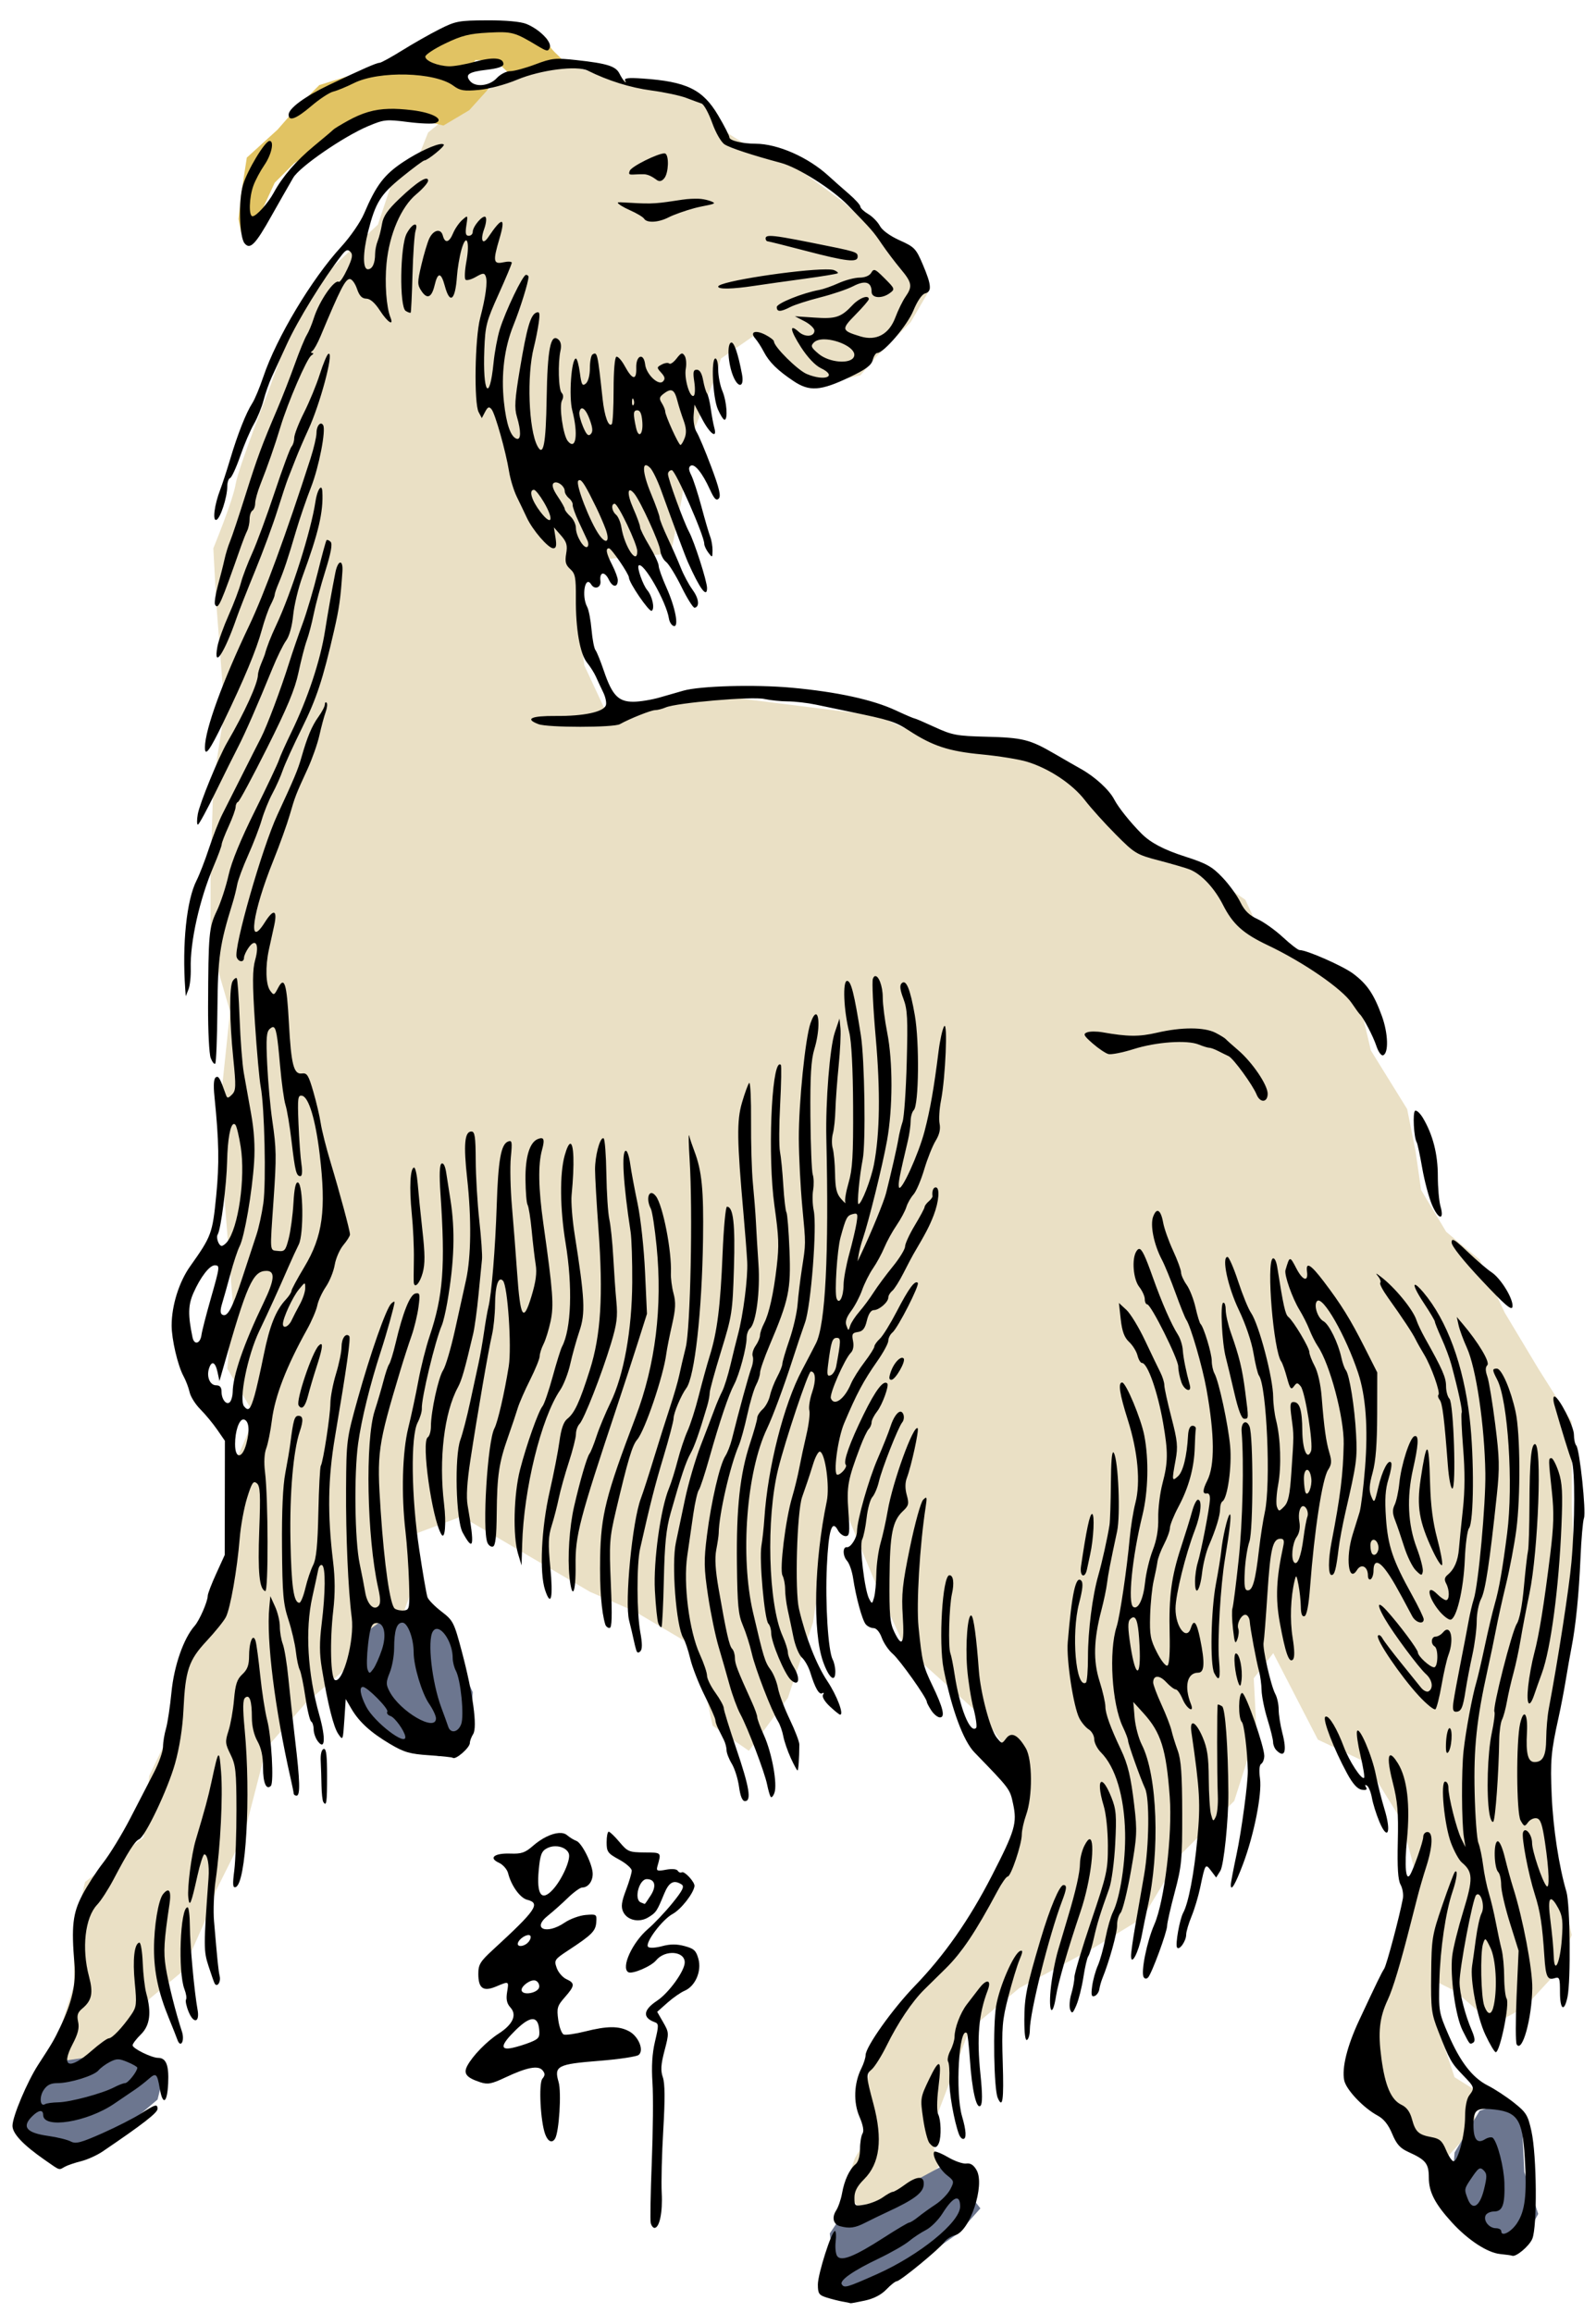 <?xml version="1.0" encoding="UTF-8"?>
<svg version="1.1" viewBox="0 0 284.38 412.05" xmlns="http://www.w3.org/2000/svg">
<defs>
<filter id="a" color-interpolation-filters="sRGB">
<feGaussianBlur stdDeviation="3.422"/>
</filter>
</defs>
<g transform="matrix(.497 0 0 .497 -320.82 -1516.6)">
<g filter="url(#a)">
<path d="m799 3099 11-9 10-6 17-9 16 1 15 4 19 4 12 5 7 10 8 5 15 6 19 14 11 10 16 11 4 10-7 12-12 12-6 7-13 3-8-2-16-16-13 9-3 9-8 20-3 21-4 20-15 1-17 2-1 21 2 16 7 15 15 1 27-5 56 7 22 10 31 4 14 5 10 10 13 14 11 9 15 3 16 11 6 13 23 13 12 11 4 17 13 21 3 15 2 14 9 15 12 10 9 19 12 20 12 19v30l1 22v16l-6 17v19l-4 24 4 34 5 22-5 13-12 13-11 6-14-12-6-3v16l6 18 8 5-1 13-10 11-8-4-17-20-3-10 6-22 8-27 3-19-5-19-13-21-17-8-16-31-7 9 1 19-8 25-19 19-14 23-18 11-26 14-18 15-9 24-5 13 3 12-11 11-18 3-5-5 4-12 7-12-3-14 3-13 10-16 21-19 10-20 12-25 1-18-14-20-29-26-11-24-12-29-6 18-4 26-9 27-14 19-13-9-6-28-22-13-16-7-29-17-17-10-16 6-1 18-4 11-16 7-5 13-14 12-14 16-8 31-10 20-4 11-8 18-12 10-6 11-7 12-14 5-7-2 2-15 5-16v-20l4-17 21-16 2-22 12-25 2-16 9-19 7-16v-22l2-17 6-14-10-17 2-23-3-38-2-29 4-38-7-24v-26l1-32 4-26-3-39-1-19s7-17 8-23 12-34 12-34l9-25 14-19 16-15 5-15 9-8z" color="#000000" fill="#eae0c5"/>
<path d="m823.5 3073.5-7.5-0.5-6 8.25 10.75 2-7 7.75-9.25 5.5-14.5-3.5-13 2-15 8-11 7-7 7-6 13-6 5-1-5 1-9 2-13 11-10 7-8 8-8 16-5 15-5 11-8 10-3 9 1 10.5-0.5 10 3.75c0.927 4.563 4.833 5.917 6.5 9l-9 2.75-9.75 2z" color="#000000" fill="#e1c363"/>
<g fill="#6c768f">
<path d="m787 3629 11 4h8l2 10 7 15-1 15-11 8-16-5-12-11-3-10 4-18z" color="#000000"/>
<path d="m662 3791 14-2h14l14 7-2 8-13 11-15 9-14-3-6-8 3-10z" color="#000000"/>
<path d="m949 3843-6 9 2 16 4 6 9-2 18-11 13-9 8-9-7-9-7-6-13 7-13 9z" color="#000000"/>
<path d="m1176 3808-9 15-1 13 7 12 11 8h7l6-11-5-15-1-21-9-3z" color="#000000"/>
</g>
</g>
<g>
<path d="m863.75 3708c-0.412 0-0.75 1.707-0.75 3.781 0 3.438 0.397 3.977 4.5 6.219 2.475 1.352 4.5 3.132 4.5 3.969s-0.924 3.973-2.062 6.969c-1.594 4.193-1.829 5.967-1.031 7.719 1.401 3.076 5.686 4.068 9 2.063 2.842-1.72 3.13-2.183 5.719-8.469 1.732-4.204 3.44-5.123 6.25-3.344 1.094 0.693 0.403 2.143-3.344 6.75-2.619 3.22-6.536 7.341-8.688 9.188-5.643 4.842-9.764 13.849-7.094 15.5 1.363 0.842 8.207-2.066 10-4.25 3.173-3.866 10.25-3.345 10.25 0.75 0 3.047-5.705 10.949-9.938 13.75-4.96 3.283-5.275 6.036-0.875 7.656 1.543 0.568 1.531 1.127 0.156 6.938-1.027 4.343-1.296 8.963-0.906 14.812 0.312 4.675 0.191 17.5-0.25 28.5-0.441 11-0.605 20.788-0.375 21.75 0.231 0.963 0.844 1.75 1.344 1.75 1.81 0 2.969-5.651 2.594-12.5-0.211-3.85 0.05-14.058 0.562-22.688 0.649-10.935 0.597-16.621-0.156-18.781-0.841-2.412-0.716-4.538 0.594-9.531 1.651-6.294 1.642-6.494-0.469-10.188l-2.156-3.75 3.656-3.25c2.007-1.785 4.795-3.722 6.188-4.312 3.822-1.62 6.152-7.008 4.938-11.406-0.826-2.993-1.596-3.694-4.938-4.594-2.842-0.765-5.133-0.766-8.094 0.031-2.336 0.629-4.508 0.742-5 0.25-1.302-1.302 5.013-9.766 8.812-11.812 2.963-1.596 7.492-7.38 7.812-9.969 0.175-1.417-3.617-5.522-4.562-4.938-0.432 0.267-1.082 0.013-1.438-0.562-0.388-0.628-2.076-0.777-4.219-0.375-3.18 0.596-3.535 0.431-3.062-1.25 1.418-5.044 1.558-4.885-4.625-4.938-5.544-0.047-6.078-0.27-9-3.75-1.708-2.035-3.431-3.688-3.844-3.688zm-17.844 0.469c-2.64 0.158-6.191 1.861-9.375 4.656-2.738 2.404-4.13 2.864-7.969 2.719-5.797-0.219-8.025 1.533-4.188 3.281 1.476 0.672 2.96 2.376 3.312 3.781 1.117 4.451 4.301 8.862 6.844 9.5 4.888 1.227 3.255 3.635-12.281 17.906-4.566 4.194-5.25 5.309-5.25 8.625 0 5.224 1.755 6.48 6.344 4.562 4.745-1.982 4.627-2.024 3.969 2.031-0.418 2.577-0.093 4.051 1.219 5.5 2.405 2.658 0.849 6.064-4.25 9.344-4.246 2.731-9.316 7.929-11.219 11.5-1.503 2.822-0.386 4.255 4.594 5.906 2.7 0.896 4.027 0.658 9-1.687 7.72-3.641 11.819-4.437 13.375-2.563 0.948 1.143 0.929 1.805-0.062 3-1.403 1.691-0.689 15.445 1.031 19.969 0.986 2.592 2.448 3.233 3.5 1.531 1.46-2.362 2.36-16.633 1.281-20.312-1.685-5.749-0.419-6.413 14.562-7.594 7.059-0.556 13.419-1.513 14.156-2.125 2.013-1.671-0.098-6.74-3.562-8.531-3.654-1.889-7.76-1.855-15.656 0.125-3.493 0.876-6.933 1.371-7.656 1.094-0.723-0.278-1.614-2.629-1.969-5.219-0.584-4.264-0.37-5.034 2.344-8.125 3.635-4.14 3.728-5.058 0.562-6.5-1.348-0.614-2.913-2.437-3.469-4.031-0.966-2.771-0.792-3.043 4.188-6.312 8.431-5.536 9.767-6.87 10-10.031 0.212-2.886 0.102-2.944-3.781-2.625-2.2 0.181-5.608 1.418-7.562 2.75-6.512 4.437-11.904 2.19-6-2.5 1.79-1.422 4.999-4.281 7.125-6.344 2.126-2.062 4.45-3.75 5.188-3.75 2.088 0 3.75-2.148 3.75-4.875 0-3.35-3.861-11.134-5.875-11.844-0.892-0.314-2.385-1.236-3.312-2.031-0.696-0.596-1.706-0.853-2.906-0.781zm-1.375 4.75c2.246-0.033 4.392 1 4.938 2.719 0.683 2.153-2.496 9.261-5.75 12.812-4.035 4.404-5.888 1.867-5.062-6.969 0.512-5.486 0.998-6.791 2.906-7.812 0.917-0.491 1.948-0.735 2.969-0.75zm32.875 11.781c2.922 0 3.539 2.462 1.438 5.781-1.121 1.771-2.104 3.168-2.188 3.125-0.084-0.043-0.719-0.285-1.406-0.562-2.536-1.023-0.645-8.344 2.156-8.344zm-42.219 20.062c0.163 0.029 0.302 0.083 0.406 0.188 0.38 0.38 0.133 1.381-0.562 2.219-1.488 1.793-4.382 2.053-3.812 0.344 0.479-1.439 2.831-2.951 3.969-2.75zm1.594 16.219c0.281-0.02 0.522 0.01 0.75 0.094 0.886 0.34 1.464 1.411 1.281 2.375-0.358 1.889-5.212 3.016-6.188 1.438-0.771-1.248 2.187-3.764 4.156-3.906zm-0.406 13.906c1.396-0.055 2.201 1.143 2.438 3.594 0.278 2.879-0.078 3.424-3 4.625-1.823 0.749-4.775 1.681-6.562 2.063-4.608 0.983-4.25-1.069 1.125-6.344 2.61-2.562 4.604-3.883 6-3.938z"/>
<path d="m820.09 3058.8c-10.093 0.049-11.225 0.257-17.031 3.188-3.424 1.728-9.449 5.151-13.375 7.594s-7.566 4.438-8.094 4.438c-1.062 0-6.018 2.167-18.125 7.938-8.683 4.138-14.469 8.403-14.469 10.656 0 2.542 2.747 1.492 8.156-3.125 2.926-2.498 6.462-4.825 7.844-5.156 1.382-0.331 4.686-1.687 7.375-3.031 9-4.5 29.024-3.997 35.656 0.906 2.42 1.789 3.764 2.021 9.156 1.531 3.641-0.33 9.471-1.889 13.781-3.688 8.399-3.504 21.421-5.161 25.312-3.219 7.199 3.593 15.256 6.103 22.719 7.094 4.675 0.621 10.3 1.821 12.5 2.656 2.2 0.835 4.69 1.743 5.531 2.031 0.842 0.288 2.557 3.404 3.812 6.906 1.31 3.652 3.215 6.949 4.469 7.75 1.999 1.276 10.018 3.904 20.188 6.625 6.113 1.635 18.419 9.415 24 15.156 8.655 8.904 9.067 9.361 12.219 14 1.696 2.497 4.709 6.476 6.688 8.844 4.099 4.907 4.339 6.256 1.75 9.969-1.018 1.46-2.664 4.828-3.656 7.469-2.259 6.011-6.844 8.472-12.5 6.75-6.857-2.088-6.957-2.526-1.75-7.812 2.612-2.652 4.75-5.138 4.75-5.531 0-1.718-3.413-0.473-5.844 2.125-4.102 4.384-6.034 5.002-13.656 4.469l-7-0.469 3.5 1.812c1.925 1.009 3.5 2.526 3.5 3.344 0 2.189-3.369 2.45-5.594 0.438-3.521-3.186-3.157-0.637 0.75 5.438 2.374 3.692 5.121 6.588 7.156 7.562 6.117 2.929 1.503 4.837-5.062 2.094-3.262-1.363-11.75-9.781-11.75-11.656 0-0.458-1.365-1.513-3.031-2.375-3.615-1.87-5.78-1.083-3.656 1.344 0.794 0.908 2.147 3.006 3 4.656 1.942 3.758 4.932 6.709 10.688 10.562 5.729 3.836 9.664 3.572 20.125-1.406 5.834-2.776 7.801-4.242 8.281-6.156 0.346-1.379 1.072-2.5 1.594-2.5 2.37 0 10.79-9.874 12.969-15.188 1.39-3.389 3.083-5.867 4.188-6.156 2.506-0.655 2.311-3.027-0.781-10.312-2.444-5.758-2.985-6.328-8.312-8.719-3.458-1.552-6.254-3.586-7.094-5.156-0.762-1.424-2.618-3.341-4.156-4.25-1.538-0.909-2.831-2.119-2.844-2.688-0.013-0.569-1.858-2.606-4.094-4.531s-5.538-4.85-7.344-6.5c-7.319-6.688-18.173-11.47-26.156-11.5-4.827-0.018-9.375-1.132-9.375-2.312 0-0.587-1.806-4.128-4.031-7.875-5.532-9.311-11.307-12.11-27.219-13.188-4.973-0.337-6.586-0.141-6.094 0.719 0.368 0.642 0.289 0.84-0.156 0.437-0.445-0.403-1.301-1.728-1.906-2.937-1.323-2.642-4.428-3.615-15.375-4.813-7.597-0.831-8.832-0.708-14.781 1.531-3.568 1.343-7.611 2.438-9 2.438-1.409 0-3.551 1.105-4.844 2.5-2.623 2.83-7.627 3.363-9.562 1.031-1.92-2.314-0.463-3.285 5.969-4.031 3.989-0.463 6-1.144 6-2.031 0-2.331-3.758-2.634-10.219-0.844-3.447 0.955-7.631 1.677-9.281 1.625-4.096-0.129-8.5-1.921-8.5-3.469 2e-4 -0.701 3.217-2.828 7.156-4.719 5.903-2.833 8.613-3.518 15.406-3.875 8.556-0.449 9.461-0.204 17.688 4.75 3.363 2.025 3.805 2.08 4.375 0.594 0.783-2.041-3.732-6.585-8.406-8.469-2.061-0.83-7.343-1.314-14.125-1.281zm-35.062 31.719c-5.449 0.143-9.713 1.468-14.812 4.281-2.598 1.433-4.944 2.87-5.219 3.188s-3.387 2.938-6.906 5.844c-6.39 5.276-11.334 11.023-14.406 16.688-2.077 3.83-6.266 8.5-7.625 8.5-1.437 0-1.249-6.732 0.312-11 0.704-1.925 2.466-5.236 3.938-7.375 2.558-3.718 3.606-8.625 1.844-8.625-1.631 0-8.003 10.577-9.531 15.812-1.654 5.664-1.303 18.586 0.562 20.875 1.984 2.434 3.883 0.49 9.719-9.938 1.154-2.062 2.939-5.213 3.969-7 1.03-1.788 2.717-4.723 3.75-6.531 2.228-3.902 18.058-14.811 26.906-18.531 5.705-2.399 6.483-2.456 14.219-1.469 4.497 0.574 8.928 0.738 9.875 0.375 3.348-1.285-0.998-3.71-8.25-4.594-3.169-0.386-5.867-0.565-8.344-0.5zm18.938 12.594c-2.181-0.03-8.485 2.842-13.969 6.5-6.781 4.523-9.639 8.304-13.938 18.406-1.314 3.087-4.924 8.338-8.281 12-10.508 11.461-23.14 32.529-27.844 46.5-1.296 3.85-3.078 8.125-3.969 9.5-2.241 3.461-5.26 11.115-7.906 20-1.228 4.125-2.854 9.075-3.594 11-2.097 5.459-2.833 11.298-1.375 10.812 1.408-0.469 3.884-8.043 3.906-11.969 8e-3 -1.467 0.442-2.814 1-3 0.558-0.186 2.196-3.722 3.625-7.844s3.639-9.3 4.906-11.5c1.268-2.2 2.835-6.025 3.469-8.5 0.634-2.475 1.98-6.3 3-8.5 1.021-2.2 3.458-7.485 5.406-11.75 3.866-8.466 12.977-23.252 19.562-31.75 1.534-1.98 2.179-2.256 3.156-1.281 0.979 0.975 0.757 2.267-1.094 6.219-1.284 2.741-2.646 4.801-3.031 4.562-1.599-0.988-7.037 6.883-8.969 13-0.695 2.2-1.827 4.935-2.531 6.062-0.704 1.127-2.646 5.852-4.312 10.5-1.666 4.648-4.46 11.812-6.219 15.938-5.574 13.073-7.114 17.177-11.469 31-2.339 7.425-4.808 14.85-5.5 16.5s-1.585 4.575-2 6.5c-0.415 1.925-1.497 6.141-2.375 9.375-0.878 3.234-1.326 6.317-1 6.844 1.149 1.86 1.901 0.165 9.406-21.219 0.676-1.925 1.618-4.295 2.094-5.25 0.476-0.955 0.875-2.837 0.875-4.188s0.45-2.723 1-3.062 1-1.522 1-2.625c0-1.103 0.826-4.111 1.844-6.688 2.717-6.881 5.171-13.905 7.219-20.688 2.664-8.825 9.48-24.591 11.062-25.594 0.755-0.478 0.925-0.889 0.375-0.906-0.643-0.02-0.63-0.277 0.031-0.75 0.565-0.404 1.872-2.775 2.906-5.25 7.112-17.017 8.885-20.5 10.5-20.5 0.755 0 1.912 1.575 2.562 3.5 0.853 2.524 1.798 3.51 3.344 3.531 1.402 0.019 3.083 1.487 4.875 4.25 2.737 4.221 5.104 5.771 3.781 2.469-1.478-3.691-2.089-12.239-1.406-19.344 1.004-10.442 5.212-20.23 10.656-24.781 2.344-1.959 4.25-4.149 4.25-4.875 0-2.088-3.982 0.419-10.375 6.531-4.161 3.978-5.705 6.216-6.156 9-0.33 2.038-1.016 4.768-1.531 6.031-0.515 1.263-0.938 3.352-0.938 4.656 0 3.407-0.989 5.531-2.594 5.531-1.873 0-1.845-5.876 0.094-13.531 2.635-10.404 4.422-13.267 12.188-19.563 4.016-3.256 7.603-5.906 7.969-5.906 1.16 0 7.49-5.166 6.969-5.688-0.129-0.129-0.345-0.214-0.656-0.219zm79.75 3.375c-2.244-0.068-11.819 4.637-12.438 6.25-0.763 1.987 0.517 1.157 5 1.219 2.191 0.03 4.09 1.68 4.844 2.156 0.899 0.567 1.805 0.285 2.625-0.813 1.46-1.953 1.671-7.91 0.312-8.75-0.08-0.049-0.194-0.058-0.344-0.062zm12.188 16.25c-0.823-0.018-1.704-0.01-2.656 0.031-3.708 0.142-9.387 1.572-14.75 1.656-5.362 0.084-11.5-0.717-11.5-0.281s1.971 1.655 4.375 2.719c2.404 1.063 4.684 2.419 5.062 3.031 0.997 1.613 5.161 1.388 8.812-0.5 1.74-0.9 5.898-2.385 9.219-3.281 3.32-0.896 7.174-1.302 7.031-1.844-0.11-0.417-3.124-1.478-5.594-1.531zm-83.156 6.437c-0.271 0.066-0.734 0.478-1.5 1.156-1.133 1.002-2.614 3.14-3.281 4.75-1.416 3.418-2.929 3.776-3.688 0.875-0.706-2.699-3.383-2.112-4.875 1.062-0.644 1.371-1.918 5.608-2.812 9.406-1.482 6.296-1.469 7.118-0.031 9.313 2.077 3.17 3.713 2.484 4.781-2.031 1.126-4.761 2.315-4.668 3.656 0.312 1.813 6.734 3.749 5.168 4.344-3.5 0.189-2.75 0.909-7.017 1.594-9.469 1.77-6.341 3.131-3.119 1.781 4.219-0.582 3.162-0.715 6.066-0.312 6.469 0.403 0.402 2.051-0.03 3.688-0.969 2.567-1.473 3.075-1.489 3.562-0.219 0.726 1.891-0.011 7.39-2 14.969-1.89 7.199-2.26 30.489-0.531 33.719l1.125 2.125 1.188-2.25c0.964-1.802 1.424-1.976 2.312-0.906 1.298 1.564 5.124 15.162 6.281 22.312 0.445 2.75 1.679 6.8 2.75 9s2.696 5.568 3.594 7.5c2.09 4.496 7.708 11.01 9.5 11 1.032 0 1.25-0.946 0.812-3.75l-0.594-3.75 2.531 2.875c2.071 2.37 2.384 3.55 1.875 6.562-0.495 2.933-0.185 4.034 1.469 5.531 1.794 1.624 2.052 2.988 2 10.437-0.076 11.044 1.471 19.929 4.031 23.094 1.115 1.378 2.542 3.625 3.156 5 0.614 1.375 1.786 3.909 2.625 5.625 0.84 1.716 1.271 3.82 0.938 4.688-0.907 2.364-7.96 3.858-17.875 3.781-8.951-0.07-11.298 1.03-6.281 2.937 3.32 1.262 26.92 1.26 29.188 0 3.656-2.032 11.214-5.031 12.656-5.031 0.829 0 2.518-0.43 3.781-0.969 3.941-1.681 30.961-3.998 35.344-3.031 2.184 0.482 5.994 0.865 8.469 0.875s6.975 0.525 10 1.156 8.425 1.768 12 2.5c14.471 2.965 16.468 3.587 21.375 6.781 8.544 5.563 14.287 7.441 26.125 8.562 6.05 0.574 13.299 1.745 16.125 2.594 7.91 2.376 16.356 7.976 20.844 13.812 2.209 2.874 7.212 8.414 11.094 12.313 6.771 6.801 7.399 7.188 15.5 9.312 4.644 1.218 9.562 2.643 10.938 3.188 4.229 1.676 8.891 6.631 12 12.75 3.516 6.92 7.208 10.231 16 14.406 12.858 6.107 26.683 15.637 30.125 20.75 1.296 1.925 2.602 3.725 2.906 4 1.25 1.128 4.791 7.901 5.938 11.375 0.675 2.046 1.74 3.552 2.375 3.344 2.081-0.683 1.874-7.839-0.406-14.094-2.873-7.878-5.278-11.426-10.312-15.188-3.696-2.761-16.594-8.438-19.188-8.438-0.561 0-3.242-2.066-5.969-4.594-2.727-2.528-6.817-5.454-9.094-6.5-3.026-1.39-4.711-3.047-6.219-6.156-1.134-2.339-4.013-6.3-6.406-8.812-3.683-3.866-5.74-5.01-13.312-7.438-7.637-2.448-12.41-4.953-15.688-8.25-4.11-4.135-8.291-9.387-9.781-12.25-1.817-3.489-6.935-8.154-12.063-11-1.486-0.825-5.651-3.221-9.25-5.312-8.98-5.218-11.452-5.825-24.656-6.156-10.433-0.262-12.135-0.576-18.281-3.406-3.726-1.716-6.997-3.125-7.281-3.125-0.284 0-3.345-1.3-6.781-2.906-8.191-3.83-21.065-6.644-37.312-8.125-13.167-1.2-32.842-0.655-38.844 1.062-1.65 0.472-5.424 1.547-8.375 2.406-2.951 0.86-7.247 1.562-9.562 1.562-5.359 0-7.573-2.303-10.531-11-1.216-3.575-2.569-6.942-3.031-7.5-0.463-0.557-1.104-3.84-1.406-7.281-0.302-3.442-0.999-7.135-1.562-8.188-2.137-3.994-0.744-11.612 1.469-8.031 1.215 1.966 3.577 1.065 3.281-1.25-0.428-3.347 1.511-3.642 3.031-0.469 1.339 2.794 3.188 2.864 3.188 0.125 0-0.814-0.9-3.25-2-5.406-2.147-4.208-2.483-6-1.156-6 0.868 0 7.156 9.227 7.156 10.5 0 1.845 7.267 12.456 8.156 11.906 1.193-0.737 0.215-5.288-1.594-7.406-1.545-1.81-3.767-8.139-3.094-8.812 1.613-1.613 9.952 12.983 10.875 19.031 0.182 1.194 0.937 2.385 1.656 2.625 2.037 0.679 0.688-6.537-2.562-13.781-1.528-3.405-2.781-6.907-2.781-7.781 0-0.874-1.479-4.08-3.312-7.125-1.833-3.044-3.344-6.067-3.344-6.719 0-0.651-1.11-3.71-2.469-6.781-2.344-5.301-2.117-8.259 0.406-5.219 2.17 2.615 8.99 17.533 9.281 20.312 0.159 1.516 1.077 3.359 2.062 4.094 0.986 0.735 3.489 4.785 5.562 9 2.074 4.215 4.203 7.577 4.719 7.469 1.883-0.396 1.517-3.337-0.812-6.531-1.313-1.8-3.176-5.306-4.156-7.781-0.981-2.475-3.093-7.266-4.688-10.656-1.594-3.391-2.906-6.677-2.906-7.313 0-0.635-1.389-4.529-3.094-8.625-3.215-7.724-3.358-12.296-0.281-9.219 0.853 0.853 2.605 4.431 3.875 7.938 5.093 14.065 8.599 23.501 9.656 25.875 4.24 9.517 6.844 13.028 6.844 9.25 0-2.418-4.542-16.606-6.469-20.188-1.932-3.59-7.531-18.94-7.531-20.656 0-0.778 0.624-1.406 1.375-1.406 1.279 0 11.625 23.478 11.625 26.375 0 0.691 0.661 2.12 1.469 3.188 1.408 1.862 1.469 1.843 1.5-0.75 0.018-1.487-0.357-3.737-0.844-5-0.487-1.263-1.909-6.138-3.156-10.812-1.248-4.675-2.887-9.706-3.625-11.188-0.982-1.971-1.017-2.893-0.188-3.406 1.395-0.862 4.199 2.64 6.875 8.531 1.52 3.347 2.283 4.123 3.156 3.25 0.873-0.873 0.229-3.641-2.688-11.406-2.122-5.65-4.489-11.273-5.25-12.469-0.761-1.195-1.236-3.895-1.062-6l0.312-3.812 2.781 5.25c2.81 5.332 5.489 7.202 4.312 3-0.347-1.238-0.906-4.275-1.25-6.75s-0.941-4.95-1.344-5.5c-0.402-0.55-1.035-2.688-1.406-4.75-0.442-2.452-1.225-3.75-2.25-3.75-1.287 0-1.449 0.785-0.906 4.406 0.364 2.426 0.258 4.643-0.219 4.938-1.393 0.861-3.476-6.231-2.844-9.688 0.318-1.741 0.139-3.831-0.406-4.656-0.839-1.271-1.276-1.105-2.906 1-1.058 1.367-2.24 2.166-2.625 1.781-0.385-0.385-1.583-0.231-2.656 0.344-1.867 0.999-1.871 1.109-0.188 2.969 1.337 1.478 1.478 2.241 0.594 3.125-1.602 1.602-5.967-2.577-6.375-6.094-0.506-4.361-3.327-3.338-3.188 1.156 0.145 4.668-1.38 4.456-4.125-0.594-1.1-2.024-2.45-3.53-3-3.344-0.59 0.2-1 5.087-1 11.906 0 6.362-0.288 11.878-0.656 12.25-1.163 1.175-2.608-2.787-3.281-9-1.796-16.569-1.903-17.033-3.625-15.969-0.512 0.316-0.938 2.531-0.938 4.906 0 2.558-0.607 4.816-1.469 5.531-1.23 1.021-1.555 0.424-2.125-3.875-0.37-2.8-1.01-5.1-1.41-5.1-1.636 0-2.597 13.639-1.312 18.594 2.209 8.518 1.346 14.543-1.594 11-1.69-2.037-3.196-12.504-2.094-14.563 0.582-1.087 0.522-2.103-0.125-2.75-1.125-1.125-1.381-10.716-0.406-15.156 0.399-1.818 0.118-3.222-0.781-3.969-2.773-2.301-3.896 3.459-4.188 21.188-0.271 16.484-1.172 21.032-3.312 17-3.147-5.928-3.848-25.3-1.281-35.344 0.632-2.475 1.42-6.433 1.75-8.781 0.487-3.467 0.329-4.138-0.844-3.688-2.086 0.801-3.396 5.269-5.906 20.25-1.833 10.943-2.012 13.925-1.062 17.094 1.521 5.08 1.485 8.389-0.094 7.875-2.145-0.699-3.708-5.179-4.562-13.156-1.062-9.91 0.131-19.434 3.438-27.594 2.393-5.907 5.345-15.37 5.375-17.25 7e-3 -0.412-0.414-0.75-0.906-0.75-1.129 0-7.312 12.87-9.375 19.5-0.856 2.75-1.866 8.15-2.25 12-1.45 14.524-3.917 11.013-3.312-4.719 0.329-8.561 0.725-10.093 5.094-19.781 2.608-5.783 4.75-10.896 4.75-11.344 0-0.448-1.35-0.519-3-0.156-3.607 0.792-3.817-0.395-1.438-8.406 2.345-7.895 1.052-8.095-4-0.594-2.01 2.983-2.936 1.151-1.469-2.906 0.706-1.952 0.928-3.886 0.5-4.313-0.925-0.921-4.594 3.351-4.594 5.344 0 0.764-0.647 1.375-1.438 1.375-1.099 0-1.293-0.884-0.844-3.75 0.364-2.326 0.482-3.204 0.031-3.094zm-18.44 2.8c-0.657-0.014-1.865 1.144-3 3.25-2.372 4.4-2.646 26.291-0.344 27.719 0.809 0.501 1.615 0.791 1.781 0.625 0.167-0.167 0.456-6.321 0.656-13.688 0.2-7.366 0.693-14.419 1.094-15.656 0.491-1.516 0.323-2.239-0.188-2.25zm127.25 4.094c-1.201 0.028-1.562 0.346-1.562 0.906 0 0.55 0.338 1.011 0.75 1.031 0.412 0.02 6.6 1.569 13.75 3.438 14.545 3.802 18.5 4.249 18.5 2.094 0-1.734-0.239-1.796-16.312-5-8.797-1.754-13.124-2.516-15.125-2.469zm20 12c-9.857 0.017-38.562 4.316-38.562 6.156 0 1.03 5.162 0.912 13-0.281 3.575-0.544 11.653-1.675 17.969-2.531 6.316-0.856 11.681-1.743 11.906-1.969 0.226-0.226-0.389-0.747-1.375-1.125-0.5-0.192-1.529-0.253-2.938-0.25zm17.344 0.219c-0.398 0.013-0.664 0.349-1 0.938-0.62 1.084-2.236 1.767-4.219 1.781-1.76 0.012-5.165 0.912-7.562 2-2.398 1.088-5.474 2.158-6.844 2.406-6.055 1.098-15.281 4.827-15.281 6.156 0 1.797 1.385 1.773 4.875-0.031 1.518-0.785 6.321-2.331 10.688-3.438 4.367-1.106 9.718-2.909 11.875-4.031 4.266-2.22 6.562-1.512 6.562 2.031 0 2.307 3.718 2.558 6.562 0.438 1.874-1.397 1.793-1.579-1.875-5.25-2.128-2.13-3.117-3.021-3.781-3zm-17.781 24.844c4.85 0.07 11.67 3.302 10.562 6.188-1.082 2.819-8.885 2.2-12.688-1-2.732-2.299-2.934-2.816-1.688-4.063 0.807-0.807 2.196-1.148 3.812-1.125zm-33.5 1.156c-1.541 0.547-1.09 7.647 0.781 12.125 1.847 4.42 4.007 3.877 3.125-0.781-1.411-7.455-2.872-11.711-3.906-11.344zm-144.22 4c-0.056 0-0.118 0.019-0.188 0.062-0.503 0.311-1.881 3.613-3.062 7.344-1.181 3.731-3.73 9.9-5.656 13.719-1.926 3.818-3.5 7.903-3.5 9.062 0 1.159-0.427 2.54-0.938 3.062s-3.227 7.848-6.031 16.281c-2.804 8.433-6.429 18.273-8.062 21.875-1.633 3.602-3.465 8.391-4.062 10.656-0.597 2.265-2.568 7.5-4.406 11.625s-3.653 9.188-4.031 11.25c-1.553 8.475 2.498 2.431 6.875-10.25 0.854-2.475 3.867-10.125 6.688-17 2.821-6.875 6.388-16.55 7.938-21.5 1.549-4.95 3.265-10.125 3.812-11.5s1.789-4.525 2.75-7 3.007-7.2 4.531-10.5c4.215-9.123 9.069-27.31 7.344-27.188zm138.6 1.7c-1.635 0-0.962 14.027 0.875 18.219 0.897 2.048 1.962 3.736 2.375 3.75 1.297 0.044 0.816-6.565-0.75-10.313-0.825-1.974-1.5-5.407-1.5-7.625 0-2.218-0.444-4.031-1-4.031zm-16.031 11.406c1.07 0.018 1.737 1.187 2.375 3.688 0.48 1.882 1.493 5.074 2.25 7.125 0.966 2.618 1.079 4.479 0.406 6.25-0.527 1.387-1.212 2.531-1.531 2.531-0.67 0-5.469-10.557-5.469-12.031 0-0.542-0.545-1.89-1.219-2.969-1.031-1.651-0.913-2.182 0.75-3.438 1.018-0.768 1.796-1.167 2.438-1.156zm-13.594 2.938c0.091 0.014 0.193 0.17 0.312 0.469 0.289 0.722 0.239 1.574-0.094 1.906-0.332 0.332-0.543-0.259-0.5-1.313 0.03-0.728 0.13-1.085 0.281-1.062zm-18.125 3.531c0.757 0.08 1.766 1.503 2.688 4.031 1.109 3.043 1.192 4.37 0.344 5.219-0.849 0.849-1.553 0.176-2.75-2.688-0.881-2.109-1.469-4.446-1.312-5.188 0.204-0.971 0.577-1.423 1.031-1.375zm19.74 0.7c1.05 0 1.597 1.276 1.812 4.25 0.323 4.463-1.381 5.981-2.25 2-1.107-5.072-1.037-6.25 0.438-6.25zm-113.38 4.75c-0.799-0.022-1.625 1.442-1.625 3.375 0 1.377-0.973 5.509-2.156 9.188-8.635 26.842-16.655 48.676-21.906 59.688-9.619 20.17-15.884 37.366-15.938 43.75-0.031 3.621 1.637 1.364 6.656-9.031 7.458-15.447 11.784-25.838 13.719-32.938 0.932-3.42 2.358-7.47 3.156-9s1.469-3.158 1.469-3.625c3e-3 -0.467 0.609-2.267 1.344-4 1.973-4.656 3.468-9.174 6.25-18.656 1.372-4.675 3.849-11.875 5.469-16 2.828-7.203 5.393-20.44 4.312-22.188-0.23-0.372-0.484-0.555-0.75-0.562zm92.594 20.281c0.94-0.201 2.316 2.102 6.156 9.969 1.074 2.2 2.537 5.582 3.25 7.5 1.666 4.483 0.351 5.814-2.219 2.25-3.304-4.582-8.666-18.396-7.562-19.5 0.123-0.122 0.241-0.19 0.375-0.219zm-8.469 0.813c1.339-0.059 3.25 1.568 3.25 3.156 0 0.69 0.668 1.809 1.5 2.5 0.832 0.691 1.441 1.761 1.344 2.375-0.097 0.614 0.889 3.375 2.188 6.125s2.708 5.774 3.125 6.719c0.417 0.945 0.372 1.962-0.094 2.25-1.224 0.757-4.062-3.986-4.062-6.781 0-1.309-0.9-3.192-2-4.188s-2-2.185-2-2.625-1.143-2.454-2.531-4.5c-1.652-2.435-2.174-4.076-1.531-4.719 0.216-0.216 0.503-0.299 0.812-0.312zm-84.156 1.875c-0.587-0.055-1.512 1.971-1.969 5-1.598 10.605-8.636 32.768-14.062 44.281-1.964 4.167-3.364 7.756-4.094 10.5-0.073 0.275-0.671 1.764-1.312 3.312s-1.156 3.348-1.156 4c-1e-3 3.011-4.825 13.619-11 24.188-3.058 5.233-9.876 21.854-10.562 25.75-0.363 2.062-0.343 3.75 0.031 3.75 0.374 0 3.219-5.236 6.344-11.625 3.124-6.389 6.773-13.701 8.094-16.25 2.468-4.761 6.94-14.973 12.281-28.062 1.669-4.09 3.869-8.59 4.906-10 1.146-1.557 2.146-5.115 2.531-9.062 0.349-3.575 1.86-9.875 3.375-14 5.728-15.596 7.496-23.137 7.094-30.312-0.056-1.001-0.233-1.444-0.5-1.469zm76.375 0.781c0.527 0 2.121 2.009 3.562 4.469 3.75 6.4 2.85 8.797-1.281 3.406-3.152-4.112-4.236-7.875-2.281-7.875zm28.938 5c1.209 0 8.094 14.465 8.094 17 0 5.226-4.568-1.631-5.688-8.531-0.306-1.888-1.183-3.937-1.938-4.563-1.537-1.276-1.851-3.906-0.469-3.906zm-103.06 12.969c-0.103-8e-4 -0.191 0.034-0.25 0.094-0.235 0.238-1.634 5.388-3.125 11.438-1.491 6.05-3.944 14.375-5.469 18.5-1.524 4.125-3.692 10.425-4.812 14-2.982 9.516-7.999 22.845-10.125 26.938-1.019 1.961-4.047 7.924-6.719 13.25-2.672 5.326-5.847 11.626-7.062 14-1.215 2.374-3.374 7.884-4.812 12.25-1.439 4.366-3.455 9.576-4.469 11.562-3.573 7.003-5.22 22.781-4.062 39l0.188 2.5 0.969-2.438c0.534-1.338 0.895-4.713 0.812-7.5-0.28-9.463 3.148-24.762 8.156-36.531 1.619-3.804 2.938-7.373 2.938-7.937 0-0.564 1.125-3.494 2.5-6.5s2.5-6.123 2.5-6.938c0-0.814 0.393-1.629 0.875-1.812 0.482-0.183 5.158-8.894 10.406-19.344 7.214-14.366 9.97-20.951 11.25-27 0.931-4.4 2.259-9.575 2.969-11.5s1.84-6.2 2.5-9.5c0.66-3.3 2.535-10.236 4.156-15.406 2.029-6.469 2.617-9.726 1.906-10.438-0.426-0.426-0.908-0.685-1.219-0.687zm4.625 8.094c-0.557 0.095-1.262 1.354-1.719 3.656-1.219 6.15-2.679 14.358-3.688 20.781-1.682 10.707-6.188 24.287-12.125 36.5-2.005 4.125-3.998 8.551-4.406 9.844-0.408 1.293-4.251 9.461-8.562 18.125-5.135 10.317-8.422 18.28-9.5 23.125-0.905 4.068-2.799 9.86-4.219 12.844-2.834 5.958-3.018 8.13-3.125 34.312-0.035 8.66 0.385 16.921 0.938 18.375 0.553 1.454 1.285 2.371 1.625 2.031s0.686-9.051 0.781-19.375c0.173-18.826 0.774-23.133 5.469-38.281 0.597-1.925 1.327-4.85 1.625-6.5s2.06-6.375 3.906-10.5 4.046-9.815 4.875-12.656c0.829-2.842 2.552-7.117 3.844-9.5 1.292-2.383 2.966-6.144 3.719-8.344 0.752-2.2 3.813-8.912 6.781-14.906 5.335-10.774 7.573-17.557 11.594-35.094 1.878-8.19 2.324-11.371 3-21.219 0.155-2.251-0.255-3.314-0.812-3.219zm-5.188 50.094c-0.169 0.053-0.281 0.326-0.281 0.75 0 0.678-1.023 2.655-2.281 4.406-2.41 3.353-4.041 7.258-6.156 14.688-1.236 4.34-2.618 7.607-8.594 20.5-5.481 11.825-15.797 47.896-14.594 51.031 0.691 1.8 2.625 1.939 2.625 0.188 0-0.703 0.736-2.325 1.625-3.594 2.564-3.66 3.942-1.202 2.406 4.281-1.01 3.61-1.046 8.208-0.094 22.813 0.656 10.057 1.585 20.306 2.062 22.781 1.363 7.066 1.982 34.157 0.938 41.688-0.52 3.749-1.647 8.838-2.469 11.312-0.822 2.475-3.107 9.45-5.094 15.5-3.664 11.157-5.374 14.234-7.219 13.094-0.686-0.424-0.692-1.672-0.031-3.844 0.542-1.78 1.902-6.584 3-10.656 1.097-4.073 2.579-8.573 3.312-10 1.741-3.388 4.491-19.335 5.188-30.094 0.371-5.738 8e-3 -11.424-1.094-17.5-0.897-4.95-2.057-11.475-2.594-14.5-0.537-3.025-1.215-11.794-1.5-19.469-0.285-7.675-0.747-14.184-1.031-14.469-0.284-0.284-0.926 0.16-1.438 0.969-1.276 2.017-1.196 14.07 0.188 27.719 1.026 10.122 0.97 11.561-0.469 13-1.358 1.358-1.699 1.387-2.125 0.188-2.176-6.126-2.651-6.996-3.656-6.375-0.736 0.455-0.912 2.763-0.5 6.812 1.639 16.097 1.78 24.091 0.625 35.75-1.333 13.458-1.703 14.418-9.344 25.188-3.979 5.607-6.625 14.073-6.625 21.188 0 4.985 2.2 14.386 4.25 18.156 0.85 1.564 1.844 4.15 2.188 5.75 0.344 1.6 2.071 4.352 3.844 6.125 1.773 1.773 4.492 5.06 6.031 7.281l2.781 4.031-0.031 20.437-0.031 20.469-3.031 6.656c-1.677 3.662-3.062 7.256-3.062 8 0 2.001-2.983 8.83-4.688 10.75-3.964 4.463-7.389 14.312-8.312 23.781-0.514 5.266-1.405 11.141-1.969 13.062-0.564 1.921-1.05 4.846-1.062 6.5s-1.476 5.798-3.25 9.219-5.605 10.846-8.531 16.5c-2.926 5.654-7.28 12.773-9.656 15.812-2.376 3.039-5.751 8.258-7.5 11.594-3.429 6.541-3.962 11.261-2.812 24.656 0.62 7.227-0.863 13.82-5.125 22.719-2.271 4.742-2.765 5.593-7.844 13.406-3.963 6.098-9.25 18.627-9.25 21.938 0 2.793 3.811 6.837 11.5 12.187 5.741 3.995 5.022 3.753 7.25 2.5 0.955-0.537 3.613-1.436 5.875-2 2.262-0.564 5.72-2.144 7.719-3.5 14.405-9.775 19.656-13.851 19.656-15.25 0-1.863-0.766-1.642-5.906 1.656-2.527 1.621-8.769 4.81-13.844 7.062-7.707 3.421-9.573 3.916-11.344 2.969-1.166-0.624-4.826-1.529-8.156-2-7.743-1.095-9.5-3.219-5.75-6.969 2.361-2.361 4-2.576 4-0.531 0 5.094 15.782 2.58 25.5-4.063 2.75-1.88 6.125-4.169 7.5-5.094s3.515-2.598 4.75-3.688c2.721-2.401 3.108-2.071 4.031 3.281 1.092 6.33 2.692 5.406 3.031-1.75 0.309-6.525-0.725-9.156-3.594-9.156-2.329 0-9.156-3.356-9.156-4.5 1e-3 -0.55 1.334-2.302 2.969-3.906 3.264-3.203 3.856-7.813 1.938-14.719-0.552-1.988-1.12-6.938-1.281-11-0.162-4.062-0.706-7.292-1.219-7.188-1.791 0.363-2.439 6.068-1.625 14.406 0.745 7.628 0.622 8.684-1.25 11.406-3.163 4.602-6.864 8.5-8.062 8.5-0.594 0-3.389 2.025-6.219 4.5-7.974 6.976-11.08 5.843-6.75-2.438 1.927-3.684 2.451-5.774 1.969-7.969-0.514-2.339-0.193-3.371 1.5-4.781 3.432-2.858 3.98-5.557 2.406-11.469-2.691-10.111-1.439-21.14 2.906-25.719 1.377-1.451 4.027-5.55 5.906-9.125 5.081-9.669 7.692-13.775 9.094-14.312 2.219-0.852 10.337-17.901 12.938-27.188 1.59-5.679 2.697-12.69 3-19 0.693-14.448 1.848-17.966 8.312-24.906 3.02-3.242 6.141-7.082 6.906-8.563 1.609-3.112 4.052-17.031 4.969-28.312 0.348-4.286 1.516-10.753 2.625-14.344 1.706-5.522 2.26-6.342 3.5-5.312 1.221 1.013 1.356 3.851 0.875 16.844-0.559 15.121 0.036 21.106 2.156 21.813 1.148 0.383 1.073-33.455-0.094-42.719-0.426-3.381-0.255-6.627 0.438-8.438 0.62-1.619 1.534-6.171 2.031-10.094 1.098-8.662 5.221-19.282 12.594-32.531 1.7-3.056 3.349-6.932 3.688-8.625 0.339-1.693 1.739-4.723 3.094-6.719 1.354-1.996 2.764-5.514 3.156-7.844 0.392-2.33 1.789-5.508 3.094-7.062s2.375-3.263 2.375-3.781c0-1.34-3.607-14.753-6.969-25.906-1.575-5.225-3.165-11.525-3.531-14s-1.57-7.571-2.656-11.312c-1.702-5.86-2.245-6.761-4.062-6.5-2.956 0.424-3.867-3.079-4.688-18.188-0.768-14.148-1.598-16.814-3.875-12.469-1.411 2.692-1.538 2.755-2.844 0.969-1.588-2.172-1.779-8.623-0.438-14.75 0.513-2.345 1.361-6.181 1.875-8.531 1.253-5.734-0.176-6.223-3.375-1.156-6.299 9.978-4.425-3.575 3.031-22.062 2.329-5.775 4.985-13.2 5.938-16.5 1.933-6.697 2.195-7.331 6.406-16.5 1.642-3.575 3.544-8.975 4.219-12 0.674-3.025 1.663-6.751 2.219-8.281 0.556-1.53 0.724-3.057 0.375-3.406-0.131-0.131-0.242-0.188-0.344-0.156zm196.94 98.125c-0.28 0.083-0.531 0.403-0.75 0.969-0.372 0.959 0.069 10.327 1 20.844 1.719 19.41 1.513 34.625-0.625 45.719-1.039 5.392-4.468 14.188-5.531 14.188-0.615 0 0.334-10.073 1.5-16 1.144-5.818 0.701-35.956-0.656-44.5-2.396-15.088-3.51-19.5-4.938-19.5-1.66 0-1.225 10.514 0.781 18.5 0.794 3.163 1.311 12.901 1.375 26.5 0.083 17.578-0.222 22.568-1.625 27.375-0.944 3.234-1.462 6.384-1.156 7 0.305 0.616-0.389 0.048-1.531-1.25-1.627-1.849-2.078-3.799-2.156-9-0.055-3.651-0.444-7.75-0.844-9.125-0.4-1.375-0.362-3.77 0.062-5.312 0.425-1.542 0.824-5.367 0.906-8.5 0.082-3.133 0.604-10.188 1.156-15.688 0.552-5.5 0.848-11.575 0.656-13.5l-0.344-3.5-1.688 5c-1.791 5.327-3.337 24.66-3.031 38 0.956 41.675-0.311 66.691-3.719 73.406-1.005 1.98-3.245 6.294-5 9.594-6.555 12.324-12.31 35.016-13.5 53.188-0.209 3.197-0.692 7.612-1.062 9.812-0.828 4.922 1.107 26.482 2.5 27.875 0.557 0.557 1 2.053 1 3.312 0 3.322 4.827 14.821 7.062 16.844 2.919 2.641 3.575-0.433 1-4.656-1.131-1.855-2.062-4.146-2.062-5.094-2e-3 -0.948-0.853-3.648-1.906-6-5.148-11.5-5.963-42.038-1.594-59.781 2.533-10.285 10.802-35 11.719-35 1.728 0 1.937 3.13 0.469 7.438-0.836 2.455-1.293 5.38-1 6.5 0.293 1.12-0.189 5.059-1.062 8.781-0.874 3.722-2.013 9.031-2.531 11.781-0.518 2.75-1.658 7.475-2.562 10.5-2.366 7.91-4.606 26-3.469 28.125 0.511 0.954 0.938 3.157 0.938 4.875 0 1.718 0.401 5.006 0.906 7.312 0.506 2.306 1.443 6.712 2.062 9.812 0.62 3.1 1.977 6.421 3.031 7.375 1.054 0.954 2.422 3.379 3.031 5.375 1.698 5.563 3.176 8.121 4.281 7.438 0.577-0.356 0.701-0.117 0.281 0.562-0.432 0.699 0.557 2.399 2.438 4.156 1.75 1.635 3.402 2.969 3.688 2.969 1.462 0-1.171-6.936-4.594-12.062-3.894-5.832-7.777-15.69-10.156-25.875-1.53-6.551-0.736-34.67 1.125-40.062 0.664-1.925 1.519-4.4 1.906-5.5 0.387-1.1 1.325-4.025 2.094-6.5 0.768-2.475 1.85-4.396 2.375-4.281 1.916 0.418 3.581 12.455 2.469 17.781-4.521 21.654-5.104 46.746-1.344 57.438 2.093 5.953 4.406 7.847 4.406 3.625 0-1.428-0.422-3.357-0.938-4.312-1.641-3.038-2.722-20.323-2.094-33.5 0.622-13.046 1.81-16.877 3.969-12.844 0.62 1.159 1.862 2.094 2.75 2.094 1.411 0 1.544-1.122 1-8.781-0.643-9.058-0.253-11.282 4.219-23.156 1.125-2.986 2.501-5.876 3.062-6.438 0.561-0.561 1.031-1.64 1.031-2.406s0.908-2.55 2-3.938c1.856-2.359 4.359-9.266 3.625-10-1.342-1.342-4.15 2.306-8.438 11.031-5.024 10.224-7.449 17.082-6.438 18.094 0.706 0.706-1.708 3.594-3 3.594-1.618 0 0.095-12.956 2.438-18.5 4.454-10.54 6.859-15.077 11.906-22.281 2.142-3.058 3.906-6.309 3.906-7.25 0-0.942 0.669-2.274 1.469-2.938 1.97-1.635 9.845-17.061 9.094-17.812-1.02-1.021-3.227 1.959-7.531 10.25-2.276 4.383-4.988 8.78-6.062 9.781-1.074 1.001-1.969 2.257-1.969 2.781 0 0.524-1.584 3.042-3.531 5.594-1.948 2.551-4.149 6.044-4.875 7.781-2.289 5.478-6.036 8.188-7.188 5.188-0.582-1.517 4.93-14.087 7.156-16.313 0.851-0.851 1.139-2.459 0.781-4.25-0.491-2.454-0.232-2.903 1.75-3.187 1.758-0.252 2.551-1.258 3.219-4.094 0.558-2.369 1.476-3.75 2.469-3.75 1.926 0 5.219-2.862 5.219-4.531 0-0.673 0.634-1.735 1.406-2.375 0.772-0.641 2.581-3.511 4.031-6.375 1.45-2.864 3.045-5.894 3.531-6.719 4.509-7.65 5.764-10.049 7.281-13.969 1.929-4.982 2.306-10.031 0.75-10.031-0.896 0-1.395 1.353-1.156 3.156 0.048 0.36-0.568 1.205-1.375 1.875-0.8 0.7-1.46 1.6-1.46 2 0 0.416-1.575 3.366-3.5 6.562s-3.5 6.62-3.5 7.594c0 0.973-1.984 4.213-4.406 7.188-2.423 2.974-5.512 7.147-6.875 9.281-1.363 2.135-3.651 5.225-5.094 6.875-1.442 1.65-2.928 3.9-3.281 5-0.642 2-0.64 2-1.375 0-0.51-1.389 6e-3 -2.973 1.688-5.219 1.332-1.779 3.111-5.154 3.938-7.5 0.826-2.346 2.579-5.856 3.906-7.781s3.152-5.281 4.062-7.469c0.91-2.188 2.891-5.788 4.406-8s3.086-5.156 3.5-6.531 1.579-3.4 2.562-4.5 2.699-5.15 3.844-9 2.998-8.47 4.094-10.25c1.34-2.177 1.794-4.157 1.406-6.094-0.317-1.584-0.081-5.321 0.5-8.281 1.622-8.263 2.485-28.786 1.125-26.625-0.605 0.961-1.504 5.011-2 9-1.628 13.086-3.01 20.944-5.031 28.656-2.154 8.221-8.478 22.065-9.156 20.031-0.379-1.137 0.139-3.825 3.188-16.688 0.556-2.345 1-5.53 1-7.062 0-1.532 0.507-3.289 1.125-3.906 1.808-1.808 2.058-24.32 0.375-33.969-1.667-9.561-3.133-13.086-4.75-11.469-0.748 0.748-0.544 2.389 0.656 5.531 1.453 3.806 1.604 7.121 1.188 22.781-0.268 10.087-0.942 19.694-1.5 21.344s-1.203 4.35-1.469 6c-0.47 2.921-2.639 12.407-4.438 19.531-0.769 3.046-5.174 13.797-9.031 21.969l-1.188 2.5 0.406-2.5c0.23-1.375 0.872-3.85 1.438-5.5 2.163-6.316 7.122-26.396 8.719-35.312 2.091-11.67 2.129-28.247 0.062-38.688-0.871-4.4-1.594-10.055-1.594-12.562-1.6e-4 -4.255-1.569-8.017-2.781-7.656zm-21.18 13.7c-0.489 0-1.152 0.935-1.938 3.188-1.869 5.362-4.237 28.639-4.188 41.312 0.025 6.6 0.601 17.625 1.25 24.5 1.309 13.862 1.301 12.801-0.188 22.5-0.591 3.85-1.269 9.445-1.5 12.438-0.231 2.993-1.548 8.726-2.938 12.75s-2.531 7.903-2.531 8.594c0 0.691-0.848 2.802-1.875 4.719-1.027 1.917-2.183 4.926-2.562 6.656-0.38 1.73-1.556 3.939-2.625 4.906-1.069 0.967-1.938 2.34-1.938 3.062s-1.152 4.814-2.562 9.094c-3.642 11.05-4.953 23.164-4.719 43.281 0.172 14.792 0.488 18.196 2.125 22 1.065 2.475 2.504 6.975 3.188 10 1.252 5.536 7.067 20.613 9.438 24.438 0.701 1.131 1.547 3.525 1.875 5.312 0.328 1.788 1.529 5.275 2.656 7.75 1.127 2.475 2.231 4.5 2.438 4.5 0.333 0 0.615-4.212 0.656-9.281 8e-3 -0.973-1.527-5.023-3.438-9-1.91-3.977-3.809-9.019-4.219-11.219-0.41-2.2-1.605-5.17-2.656-6.594-2.019-2.734-2.524-4.375-6.281-20.5-4.682-20.094-2.382-50.374 5-65.906 2.122-4.465 5.994-14.905 9.094-24.5 1.51-4.675 3.541-10.75 4.531-13.5 2.138-5.935 4.354-34.36 3.125-40.188-0.443-2.102-0.542-5.388-0.219-7.312s0.255-4.419-0.125-5.531c-0.381-1.112-0.764-10.562-0.844-21-0.111-14.478 0.244-20.154 1.406-23.969 1.924-6.315 1.811-12.493 0.562-12.5zm-194.75 4.594c1.229-0.196 1.673 2.764 2.656 13.906 0.534 6.05 1.403 12.35 1.938 14s1.514 7.457 2.156 12.906c1.287 10.91 1.698 12.594 3.188 12.594 0.617 0 0.765-1.643 0.375-4.25-0.35-2.337-0.834-8.891-1.062-14.562-0.373-9.263-0.235-10.283 1.281-10 2.389 0.447 4.844 8.618 6.312 20.938 2.386 20.018 1.122 29.42-5.5 40.438-2.538 4.223-4.625 8.09-4.625 8.594 0 0.503-0.903 1.885-2 3.063-3.62 3.886-5.816 9.405-7.938 19.906-1.152 5.703-2.614 12.175-3.25 14.375-1.498 5.178-2.195 5.943-3.781 4.031-1.964-2.366 1.218-18.216 5.438-27.031 3.548-7.413 6.896-14.785 10.469-23 1.196-2.75 2.858-6.35 3.688-8 1.848-3.676 1.625-21.587-0.281-22.219-0.806-0.267-1.322 2.039-1.625 7.406-0.243 4.294-1.011 9.981-1.688 12.625-1.117 4.366-1.462 4.779-3.875 4.5-3.019-0.349-2.898 0.989-1.562-18.312 1.075-15.534 1.026-18.301-0.469-28.5-0.685-4.675-1.508-13.689-1.812-20.031-0.462-9.607-0.276-11.754 1-12.813 0.386-0.32 0.685-0.517 0.969-0.562zm329.31 0.469c-3.639-0.01-7.878 0.51-12.281 1.531-6.428 1.491-10.525 1.441-19.562-0.156-2.06-0.364-4.535-0.35-5.5 0.031-1.502 0.593-1.217 1.166 2.031 4 2.088 1.821 4.626 3.52 5.625 3.781 0.999 0.261 5.07-0.525 9.031-1.781 8.12-2.574 19.155-3.351 23.375-1.625 1.548 0.633 3.26 1.156 3.781 1.156 0.521 0 1.926 0.521 3.156 1.156 1.23 0.635 2.925 1.459 3.75 1.844 1.697 0.792 8.648 10.327 10.031 13.75 1.258 3.111 3.969 2.917 3.969-0.281 0-3.157-5.457-11.213-10.594-15.625-2.14-1.838-4.131-3.601-4.406-3.938-0.275-0.337-1.927-1.379-3.688-2.281-2.029-1.04-5.08-1.552-8.719-1.562zm-147.56 12.875c-2.941 0.229-4.306 33.041-1.875 50.562 1.598 11.516 1.716 14.181 0.812 22-1.094 9.465-2.745 16.854-4.5 20.219-0.801 1.535-1.469 3.472-1.469 4.312-3e-3 0.84-0.72 2.533-1.594 3.781-0.874 1.248-1.34 2.946-1.031 3.75 0.309 0.804 0.104 2.68-0.469 4.188-0.932 2.452-4.442 15.261-7 25.562-0.521 2.098-1.568 4.798-2.344 6-2.002 3.1-5.088 16.433-6.594 28.469-1.126 9.004-1.097 11.654 0.406 21.656 0.943 6.275 2.659 14.499 3.781 18.25s2.875 9.883 3.906 13.625 2.775 8.467 3.875 10.5c2.652 4.901 8.702 20.783 9.594 25.188 0.39 1.925 0.949 3.9 1.25 4.406 0.301 0.506 0.912-0.093 1.375-1.344 1.155-3.122-0.885-14.383-3.781-20.75-1.298-2.853-2.375-5.745-2.375-6.406s-0.849-3.021-1.875-5.281c-5.31-11.702-6.125-13.846-6.125-15.938 0-1.25-0.458-2.74-1-3.281-1.042-1.042-2.117-5.9-4.844-21.5-1.163-6.657-1.43-10.93-0.844-14 0.464-2.43 0.865-5.081 0.875-5.906 0.066-6.684 4.074-24.183 7.219-31.5 0.709-1.65 2.072-6.6 3.031-11s2.379-9.196 3.156-10.656c0.777-1.46 1.406-3.419 1.406-4.375 0-0.956 1.544-5.416 3.438-9.875 6.915-16.286 7.674-19.898 7.125-33.969-0.273-6.988-0.766-13.126-1.094-13.656-0.328-0.53-0.832-4.907-1.125-9.719-0.293-4.812-0.826-10.223-1.188-12.031-0.362-1.808-0.336-9.427 0.062-16.938 0.398-7.51 0.51-13.896 0.25-14.156-0.152-0.152-0.293-0.199-0.438-0.188zm-10.844 6.656c-0.025-0.02-0.068 8e-4 -0.094 0.031-0.42 0.486-1.571 3.638-2.562 7.031-1.908 6.528-1.821 13.272 0.562 40.063 0.548 6.164 1.145 13.814 1.312 17 0.295 5.618-1.439 19.153-3.375 26.281-0.523 1.925-1.69 6.65-2.594 10.5-0.904 3.85-2.254 8.179-3 9.625-0.746 1.446-1.999 4.371-2.781 6.5-0.782 2.129-2.99 7.925-4.906 12.875-1.916 4.95-4.484 13.725-5.688 19.5s-2.647 12.658-3.219 15.281c-1.654 7.588 0.076 30.095 2.625 34.219 0.68 1.1 1.81 4.475 2.531 7.5s3.044 8.954 5.156 13.188c2.112 4.234 3.844 8.195 3.844 8.781s0.45 1.939 1 3.031l2 4c0.55 1.093 1 2.78 1 3.75 2e-3 0.97 0.841 3.149 1.875 4.844 1.034 1.695 2.203 5.407 2.594 8.25 0.473 3.437 1.19 5.156 2.125 5.156 2.424 0 1.603-4.982-3.094-18.781-2.475-7.272-4.5-13.821-4.5-14.563 0-0.742-1.35-3.222-3-5.5-1.65-2.278-3-5.037-3-6.125 0-1.088-1.161-4.523-2.594-7.656-3.808-8.326-5.967-25.243-4.5-35.25 0.614-4.185 1.582-11 2.188-15.125s1.505-7.96 1.969-8.531c0.464-0.572 2.159-5.747 3.781-11.5 3.711-13.158 6.919-22.648 8.875-26.313 1.838-3.443 4.469-13.234 4.469-16.625 1e-3 -1.352 0.568-2.927 1.25-3.5 2.158-1.813 3.668-13.421 3-23.031-0.344-4.95-0.747-11.7-0.906-15-0.159-3.3-0.666-9.6-1.094-14-0.428-4.4-0.71-14.464-0.656-22.375 0.05-7.416-0.215-13.235-0.594-13.531zm238.88 9.937c-0.089 0-0.152 0.022-0.219 0.063-0.924 0.571-0.45 9.623 0.594 11.312 0.275 0.445 1.162 4.591 1.969 9.219 0.807 4.628 2.401 10.582 3.531 13.219 2.285 5.33 4.498 5.629 3 0.406-0.509-1.776-0.938-6.644-0.938-10.812 0-7.808-1.772-14.74-5.281-20.688-0.925-1.567-2.037-2.685-2.656-2.719zm-423.72 4.781c0.177-0.015 0.377 0.076 0.562 0.281 0.452 0.502 1.297 4.056 1.906 7.906 1.756 11.103-0.855 29.237-4.938 34.156-0.61 0.735-1.451 1.344-1.875 1.344-1.067 0-2.118-2.993-1.438-4.094 1.149-1.86 3.187-17.718 3.375-26.25 0.174-7.913 1.165-13.237 2.406-13.344zm85.188 2.688c-2.452 0-2.881 4.648-1.531 16.875 1.578 14.289 1.422 28.054-0.406 36.344-0.76 3.447-2.558 11.598-4 18.094s-3.339 12.907-4.219 14.25c-1.709 2.608-4.375 14.844-4.375 20.125-7e-4 1.755-0.503 3.522-1.125 3.906-2.415 1.493 1.507 29.344 4.906 34.844 1.26 2.038 1.774-3.994 0.938-10.906-1.952-16.119 0.029-32.762 4.969-41.875 1.384-2.553 2.479-6.441 5.469-19.156 0.517-2.2 1.385-8.5 1.906-14 0.521-5.5 1.086-11.198 1.25-12.656 0.164-1.459-0.28-7.758-0.969-14s-1.254-15.956-1.281-21.594c-0.04-8.364-0.323-10.25-1.531-10.25zm77.969 1.312c-0.163 0.074-0.066 3.634 0.25 8.688 1.174 18.764 0.3 60.708-1.406 67.469-0.839 3.325-1.88 7.831-2.344 10.031-0.464 2.2-1.978 7.375-3.344 11.5-1.366 4.125-3.929 12.225-5.688 18s-3.858 12.3-4.688 14.5c-3.09 8.199-5.885 37.157-4.219 43.75 0.591 2.341 1.312 5.375 1.594 6.75 0.282 1.375 0.72 3.127 0.969 3.906 0.313 0.982 0.747 1.097 1.469 0.375 0.721-0.722 0.713-2.817-0.031-6.844-1.292-6.99-1.321-24.382-0.062-29.938 3.747-16.544 5.247-22.451 8.406-32.969 1.976-6.58 3.594-12.755 3.594-13.719 0-1.901 2.748-8.398 4.562-10.812 3.007-4.002 5.635-27.584 6-53.5 0.247-17.582-0.412-24.399-3.125-31.5-0.735-1.925-1.572-4.4-1.844-5.5-0.034-0.138-0.07-0.198-0.094-0.188zm-52.844 1.094c-0.323-0.029-0.738 0.073-1.281 0.281-2.952 1.133-4.557 6.349-4.469 14.531 0.047 4.375 0.373 8.453 0.75 9.062 0.377 0.61 1.05 4.724 1.469 9.156 0.419 4.432 1.062 9.924 1.438 12.219 0.494 3.019 0.071 6.194-1.531 11.469-2.898 9.541-3.985 7.756-5.125-8.5-0.468-6.672-1.29-17.3-1.844-23.625s-0.745-14.331-0.406-17.781c0.542-5.531 0.437-6.176-1-5.625-2.529 0.97-3.537 6.627-4.062 22.906-0.494 15.325-1.861 32.022-3 36.5-0.35 1.375-1.052 5.425-1.562 9-0.511 3.575-1.387 8.525-1.938 11-0.551 2.475-1.916 8.775-3.031 14-1.115 5.225-2.697 11.3-3.5 13.5-2.166 5.933-1.6 28.8 0.812 33.219 3.975 7.28 4.358 5.098 1.781-9.75-0.526-3.033-0.197-8.355 0.969-16 2.516-16.494 6.514-39.732 7.75-44.969 0.584-2.475 1.103-7.425 1.125-11 0.041-6.776 1.204-10.264 2.844-8.5 1.686 1.813 3.166 23.78 2.062 30.656-1.556 9.697-3.953 20.03-5.125 22.219-2.477 4.629-4.433 36.325-2.531 40.969 0.413 1.008 1.313 1.635 2 1.406 0.894-0.298 1.269-3.679 1.344-11.844 0.125-13.669 0.799-18.182 4.062-27.406 1.362-3.85 2.918-8.509 3.469-10.344 0.55-1.835 2.551-6.398 4.438-10.156 1.886-3.758 3.438-7.572 3.438-8.469 0-0.897 0.617-2.858 1.375-4.344 0.758-1.485 1.893-5.14 2.531-8.156 1.214-5.736 0.893-10.38-2.594-35.031-1.774-12.542-1.942-21.103-0.469-26.438 0.782-2.834 0.781-4.069-0.188-4.156zm22.031 0c-1.2 0.155-2.844 6.442-2.844 11.188 0 2.508 0.548 12.06 1.219 21.219 1.754 23.966 0.889 38.147-3.094 50.688-3.689 11.615-5.461 15.407-8.094 17.5-1.296 1.03-2.186 3.578-2.781 8-0.48 3.568-2.054 11.666-3.5 17.969-3.008 13.109-3.749 29.11-1.656 35.375 2.121 6.349 2.942 2.807 1.875-8.125-0.825-8.455-0.732-11.136 0.5-15 0.825-2.588 1.954-6.995 2.531-9.781 0.577-2.786 2.191-8.578 3.594-12.875s2.562-8.86 2.562-10.125 0.576-2.898 1.281-3.625c1.641-1.692 7.954-17.816 11.281-28.812 2.109-6.97 2.449-9.67 1.938-15-0.343-3.575-0.844-10.775-1.125-16s-0.918-11.319-1.406-13.531c-0.489-2.213-0.957-9.54-1.062-16.281-0.106-6.742-0.543-12.456-0.969-12.719-0.075-0.046-0.17-0.073-0.25-0.063zm-11.781 2c-0.508 0.147-1.183 1.462-1.938 4.156-1.836 6.558-1.699 19.204 0.312 31.375 2.585 15.639 2.053 30.916-1.281 37.188-0.474 0.892-1.985 5.772-3.375 10.844-1.39 5.072-3.02 9.777-3.594 10.469-1.51 1.82-5.768 13.823-8.062 22.719-2.291 8.883-2.643 23.881-0.719 30.219l1.25 4.125 0.219-7.5c0.544-19.835 6.812-45.304 13.625-55.344 1.249-1.84 2.868-6.006 3.594-9.25 0.726-3.244 2.204-8.595 3.312-11.875 2.19-6.479 1.945-11.431-1.719-34.687-0.838-5.316-1.327-11.616-1.094-14 1.126-11.529 0.768-18.812-0.531-18.438zm19.99 2.5c-1.648 0-0.948 11.93 1.688 29 0.382 2.475 0.639 10.667 0.594 18.188-0.103 17.097-3.013 33.236-7.781 43.062-1.802 3.713-4.058 9.113-5 12-0.942 2.887-2.075 5.731-2.531 6.312-0.913 1.162-3.387 9.605-5.531 18.938-1.693 7.367-2.399 18.244-1.656 25.25 0.916 8.641 2.317 5.927 2.188-4.219-0.137-10.657 1.371-16.4 14.906-57.031 2.199-6.6 5.505-16.74 7.344-22.531l3.344-10.531-0.688-14.969c-0.381-8.377-1.541-19.153-2.656-24.469-1.097-5.225-2.306-11.638-2.656-14.25-0.351-2.612-1.046-4.75-1.562-4.75zm-65.844 4.531c-0.08 3e-4 -0.169 0.013-0.25 0.063-0.709 0.438-0.836 4.011-0.375 10.781 1.776 26.068 0.981 36.615-3.906 51.125-1.297 3.85-3.115 11.05-4.031 16-0.916 4.95-2.533 12.504-3.594 16.781-2.152 8.676-2.567 23.927-1 37.25 0.516 4.386 1.078 12.469 1.25 17.969 0.293 9.368 0.186 10.01-1.688 10.25-1.1 0.141-2.625-0.138-3.375-0.625-1.696-1.101-3.79-15.629-5.094-35.125-1.399-20.923-1.107-23.111 7.125-50.5 1.157-3.85 2.936-9.315 3.938-12.156 1.002-2.841 2.122-7.523 2.5-10.375 0.617-4.651 0.519-5.127-1.094-4.813-1.956 0.382-4.522 6.791-7.125 17.844-0.841 3.57-1.891 6.945-2.312 7.5-0.422 0.555-1.32 3.25-2.031 6-0.711 2.75-2.119 7.535-3.125 10.625-3.48 10.693-2.812 45.487 1.219 63.5 0.902 4.029 0.926 5.73 0.094 6.562-1.722 1.722-4.051-0.74-4.75-5.031-0.327-2.007-1.211-6.581-1.969-10.156-1.754-8.28-2.07-31.953-0.562-43 1.176-8.621 4.295-21.279 8.125-33.031 2.197-6.743 4.938-16.595 4.938-17.719 0-0.358-0.549-0.107-1.219 0.562-1.831 1.831-7.455 17.875-12 34.188-3.976 14.27-4.043 14.778-4.156 32-0.111 16.916 0.747 36.414 2.031 46.281 1.041 7.997-3.064 23.402-5.969 22.438-1.605-0.533-1.95-13.802-0.656-24.969 0.697-6.018 0.664-11.482-0.062-17.5-2.057-17.03-1.852-29.729 0.688-44.75 4.207-24.882 5.712-35.475 5.094-36.094-1.262-1.262-2.74 0.839-2.75 3.906-4e-3 1.755-0.908 6.112-2 9.688s-1.986 8.3-2 10.5c-0.028 4.387-2.579 21.017-3.438 22.406-0.295 0.478-0.687 8.029-0.875 16.75-0.252 11.721-0.743 16.626-1.875 18.844-0.842 1.65-2.103 5.362-2.781 8.25-0.679 2.888-1.647 5.25-2.156 5.25-2.031 0-2.866-5.827-3.188-22.406-0.325-16.77 1.001-32.076 3.344-39 1.361-4.022 1.201-5.594-0.5-5.594-1.401 0-1.83 1.494-2.906 10-0.243 1.925-1.041 6.65-1.781 10.5-0.885 4.604-1.289 13.676-1.188 26.5 0.135 16.942 0.427 20.353 2.281 26 1.174 3.575 2.381 8.754 2.688 11.5s0.926 5.661 1.375 6.5 1.368 5.247 2.031 9.781 1.608 8.481 2.094 8.781c0.486 0.3 0.875 1.575 0.875 2.812s0.652 3.12 1.438 4.188c2.661 3.616 2.951-0.985 0.594-9.312-4.218-14.905-5.139-30.521-2.5-42.344 0.909-4.071 1.852-8.428 2.094-9.687 0.242-1.26 0.872-2.018 1.406-1.688 1.287 0.796 1.212 9.854-0.156 20.969-0.828 6.725-0.81 10.769 0.062 16 2.163 12.962 4.175 20.985 5.875 23.5 1.671 2.473 1.69 2.418 2.188-5l0.5-7.5 2 3.438c2.763 4.753 6.968 8.585 13.906 12.688 5.043 2.982 7.088 3.57 14 4.031 4.452 0.297 8.255 0.701 8.469 0.906 0.938 0.898 6.125-3.599 6.125-5.312 0-0.71 0.526-2.128 1.188-3.188 1.573-2.519-0.051-14.446-4.062-29.562-2.789-10.508-3.126-11.158-7.281-14.344-2.392-1.834-4.659-4.133-5.031-5.125-0.372-0.992-1.699-8.707-2.969-17.156-2.845-18.939-3.116-40.562-0.562-45.469 0.888-1.706 1.559-3.956 1.5-5-0.206-3.615 4.777-24.327 7.188-29.906 0.475-1.1 1.332-4.7 1.906-8 2.567-14.746 2.904-25.96 1.156-37-0.522-3.3-1.203-7.703-1.531-9.781-0.318-2.012-0.845-3.189-1.406-3.188zm-10.07 1.5c-1.417 0-1.788 7.252-0.844 16.5 0.505 4.95 0.833 12.375 0.75 16.5-0.082 4.125-0.088 7.838-0.031 8.25 0.309 2.241 2.179 0.188 3.188-3.5 0.892-3.261 0.856-6.81-0.094-15.25-0.68-6.05-1.426-13.588-1.688-16.75-0.262-3.163-0.84-5.75-1.281-5.75zm85.125 9.125c-1.305-0.057-1.754 2.745-0.25 5.625 0.499 0.955 1.423 7.051 2.062 13.531 2.139 21.661-0.403 42.365-7.562 61.219-10.655 28.058-12.42 35.014-12.688 50.375-0.19 10.94 0.469 19.397 1.844 23.875 0.211 0.688 0.894 1.25 1.531 1.25 0.859 0 0.973-4.082 0.469-15.75-0.632-14.617-0.484-16.506 1.812-26.25 4.281-18.164 5.846-23.44 7.625-25.5 2.757-3.192 9.403-22.756 10.438-30.75 0.231-1.781 1.164-6.465 2.062-10.406 1.294-5.672 1.397-8.035 0.531-11.25-0.602-2.234-1.018-5.513-0.938-7.313 0.348-7.792-2.871-24.265-5.375-27.531-0.582-0.759-1.127-1.106-1.562-1.125zm27.03 4.9c-0.478 0-1.185 7.537-1.562 16.75-0.778 18.999-1.929 28.106-4.625 36.75-1.029 3.3-2.804 9.779-3.969 14.406-1.164 4.627-2.977 10.252-4 12.5-1.023 2.248-2.606 7.019-3.531 10.594-0.925 3.575-2.312 8.034-3.094 9.906-3.01 7.208-5.621 26.066-5.062 36.594 0.292 5.5 0.839 10.795 1.219 11.781 0.38 0.986 0.899 1.601 1.156 1.344 0.257-0.257 0.642-7.906 0.844-17 0.286-12.862 0.828-18.171 2.438-23.844 3.759-13.251 5.418-18.246 7.094-21.281 1.475-2.67 3.079-7.22 6-17.062 0.501-1.689 0.906-3.829 0.906-4.75s1.844-7.647 4.094-14.938c3.914-12.681 4.111-13.963 4.594-29.75 0.483-15.796-0.218-22-2.5-22zm154.28 1.5c-0.489 0.081-0.989 0.738-1.469 2-1.164 3.062 0.249 10.058 3.125 15.5 1.017 1.925 3.219 7.315 4.906 11.969 1.688 4.654 3.406 8.928 3.813 9.5 1.554 2.186 5.818 16.832 7.281 25.031 2.916 16.341 3.005 27.218 0.25 32.688-1.694 3.364-1.746 4.887-0.125 4.562 0.761-0.152 1.182 0.727 1.094 2.25-0.195 3.365-3.171 18.736-4.375 22.562-0.532 1.689-0.969 4.757-0.969 6.812 0 5.607 1.772 3.397 2.531-3.156 0.366-3.154 1.45-7.519 2.406-9.719 2.532-5.827 4.062-10.832 4.062-13.25 0-1.166 0.372-2.365 0.844-2.656 1.825-1.128 3.421-12.571 2.75-19.813-0.724-7.81-4.045-23.186-5.625-26.031-0.53-0.955-0.969-2.98-0.969-4.5 0-2.679-2.9-12.238-4.031-13.25-0.308-0.275-1.118-2.898-1.781-5.844-0.663-2.945-2.091-6.617-3.188-8.156s-2-3.537-2-4.438c0-0.9-1.297-4.429-2.875-7.844-1.578-3.415-3.163-7.894-3.531-9.938-0.531-2.949-1.309-4.416-2.125-4.281zm-108.19 0.969c0.79 0.037 0.77 0.838 0.375 3.344-0.32 2.029-1.502 7.037-2.625 11.125s-2.021 9.038-2.031 11c-0.019 4.351-1.563 7.378-2.5 4.938-0.798-2.08 0.194-17.466 1.406-21.875 1.955-7.112 2.323-7.824 4.312-8.344 0.46-0.12 0.799-0.2 1.062-0.187zm214.09 9.437c-0.277 0.043-0.375 0.361-0.375 0.906 0 1.296 4.122 6.472 10.75 13.531 8.313 8.854 10.812 11.027 11.062 9.531 0.444-2.651-4.128-10.186-7.531-12.406-1.535-1.001-5.369-4.302-8.531-7.313-3.283-3.125-4.766-4.343-5.375-4.25zm-112.41 3.219c-0.338 0.012-0.656 0.331-1 0.875-1.706 2.699-1.113 9.993 1.031 12.719 1.1 1.398 2 3.38 2 4.406 0 1.026 0.4 1.875 0.875 1.875 1.354 0 11.125 19.573 11.125 22.281 0 1.333 0.512 3.868 1.125 5.625 1.051 3.014 3.82 3.908 3 0.969-1.278-4.584-2.331-9.787-2.5-12.469-0.107-1.7-0.876-4.175-1.719-5.5-2.449-3.852-5.787-11.497-9.094-20.781-2.614-7.338-3.829-10.036-4.844-10zm31.687 2.875c-2.194 0 0.129 10.812 4.063 19 2.397 4.99 4.561 11.37 5.25 15.469 0.646 3.84 1.513 7.44 1.937 8 2.82 3.725 4.348 38.954 2.125 49.031-0.606 2.75-1.557 8.825-2.094 13.5-1.252 10.907-2.225 14.5-4 14.5-1.133 0-1.373-1.419-1.094-6.906 0.193-3.802 0.948-8.556 1.656-10.563 1.417-4.018 1.441-38.069 0.031-41.312-1.171-2.694-3.075-1.432-2.812 1.875 0.874 11.025 0.384 32.374-1.063 45.906-0.941 8.8-1.94 16.629-2.219 17.406-0.278 0.777-0.188 4.146 0.188 7.469 0.57 5.04 0.825 5.649 1.562 3.656 0.486-1.314 0.637-3.018 0.344-3.781-0.715-1.864 1.3-5.462 2.781-4.969 0.65 0.216 1.242 1.258 1.312 2.313 0.179 2.646 2.348 14.258 3.344 17.906 0.451 1.65 0.865 4.699 0.906 6.781s0.978 6.762 2.094 10.375c1.116 3.613 2.031 7.318 2.031 8.25 0 0.932 0.527 2.246 1.188 2.906 2.989 2.989 3.857 0.46 2.125-6.219-0.72-2.774-1.312-6.534-1.312-8.375 0-1.841-0.539-4.33-1.188-5.531-1.603-2.972-4.665-16.42-4.219-18.5 0.198-0.924 0.814-8.809 1.375-17.5 1.041-16.126 1.892-19.688 4.687-19.688 1.204 0 1.425 0.657 0.969 2.75-2.499 11.468-2.81 18.613-1.219 27.312 2 10.932 3.314 14.623 4.688 13.25 0.676-0.676 0.64-3.252-0.094-7.844-1.015-6.351-0.727-14.508 0.719-20.469 0.542-2.235 0.675-2.075 1.375 1.5 0.431 2.2 0.812 5.736 0.844 7.844 0.039 2.601 0.464 3.685 1.312 3.406 0.817-0.269 1.51-3.86 2-10.344 1.544-20.416 4.39-38.922 6.469-42.094 1.284-1.959 1.369-3.07 0.469-6.094-1.219-4.09-1.901-8.981-2.781-20.125-0.346-4.376-1.37-8.892-2.5-11-1.053-1.964-1.906-4.197-1.906-4.969 0-1.616-5.67-11.121-7.531-12.625-1.11-0.897-1.784-3.949-3.969-17.781-0.349-2.21-1.026-3.527-1.625-3.156-2.351 1.453 0.277 33.178 3.062 36.938 0.407 0.55 1.323 3.132 2.031 5.75 1.085 4.01 1.483 4.504 2.469 3.156 1.057-1.446 1.302-1.437 2.469-0.031 1.596 1.923 4.599 20.844 3.688 23.219-1.347 3.509-3.067-0.54-3.125-7.375-0.063-7.399-0.933-10.219-3.156-10.219-1.206 0-1.322 1.016-0.688 5.75 0.853 6.361 0.857 5.747-0.094 19.75-0.531 7.829-1.085 10.424-2.562 11.938-1.804 1.848-1.928 1.859-2.594 0.125-0.383-0.998-0.187-4.572 0.438-7.938 1.214-6.54 0.896-16.598-0.75-23.125-0.555-2.2-1.018-5.92-1.031-8.25-0.039-6.891-5.102-26.101-7.969-30.25-0.955-1.382-3.016-6.438-4.594-11.25-1.578-4.812-3.308-8.75-3.813-8.75zm22.406 0.781c-0.483 0.088-0.87 1.38-1.625 3.938-0.5 1.694 2.464 10.097 5.031 14.281 1.181 1.925 2.781 5.075 3.531 7 0.75 1.925 2.1 4.625 3.031 6 4.355 6.432 9.457 25.635 9.281 35-0.205 10.929-1.17 18.683-4.375 35.312-1.21 6.278-1.206 11.688 0.031 11.688 1.08 0 1.624-1.99 2.531-9.5 0.332-2.75 1.425-8.6 2.438-13 4.03-17.506 4.28-19.243 3.812-28.031-0.52-9.78-2.376-21.299-3.688-22.938-0.455-0.569-1.168-2.53-1.562-4.375-1.142-5.336-4.43-12.051-6.438-13.125-2.119-1.134-3.619-5.881-2.281-7.219 2.02-2.02 10.264 12.399 14.688 25.688 2.773 8.329 3.628 19.769 2.5 34-0.567 7.15-1.458 14.35-1.969 16s-1.624 5.227-2.469 7.938c-2.617 8.401-1.488 17.635 1.563 12.75 1.525-2.442 3.906-1.219 3.906 2 0 1.065 0.45 1.652 1 1.312s1-1.69 1-3c0-3.73 1.656-3.845 4.344-0.281 2.143 2.842 3.9 5.915 9.531 16.531 1.234 2.325 4.125 3.115 4.125 1.125 0-0.62-1.891-4.557-4.219-8.75-6.864-12.362-8.626-17.53-9.312-27.531-0.466-6.797-0.236-10.323 0.906-14 0.841-2.706 1.276-5.347 0.969-5.844-0.963-1.557-3.222 2.762-4.656 8.875-1.33 5.669-1.429 5.765-2.5 3.156-0.86-2.096-0.733-4.005 0.5-8.5 1.114-4.061 1.595-10.3 1.625-20.844l0.031-15.031-4.531-8.969c-5.126-10.139-8.405-15.424-14.688-23.688-4.641-6.104-6.45-7.17-5.969-3.5 0.513 3.914-1.569 3.237-3.875-1.25-1.138-2.214-1.735-3.307-2.219-3.219zm-385.5 2.219c1.919 0 1.872 0.405-1.5 12.219-1.612 5.649-3.075 11.356-3.25 12.687-0.423 3.216-2.61 3.835-3.219 0.906-1.668-8.026-1.594-11.556 0.344-15.938 2.499-5.649 5.755-9.875 7.625-9.875zm18.531 2c3.233 0 2.941 3.201-1 11.375-7.136 14.803-11.05 26.162-11.094 32.094-8e-3 1.122-0.378 2.597-0.812 3.281-1.123 1.768-3.188-0.453-3.188-3.438 0-1.607-0.588-2.312-1.938-2.312-2.204 0-3.501-3.042-2.562-6 0.94-2.962 2.256-2.422 3.062 1.25l0.688 3.219 1.281-4.469c8.555-30.2 10.699-35 15.562-35zm397.94 1c-0.104 0.013 0.158 0.374 0.719 1.094 0.683 0.876 0.98 1.864 0.656 2.187-0.323 0.323 0.909 2.674 2.75 5.25 5.282 7.392 8.858 12.801 9.906 14.969 0.532 1.1 1.929 3.575 3.094 5.5 2.565 4.238 5.902 13.63 5.125 14.406-0.308 0.308-0.119 1.112 0.438 1.813 0.984 1.238 1.647 6.505 2.937 23.531 0.344 4.537 1.057 8.25 1.594 8.25 1.47 0 0.488-30.668-1.031-32.188-0.663-0.663-1.219-2.698-1.219-4.531 0-3.105-1.317-6.08-7.5-17.094-1.335-2.379-2.716-5.304-3.094-6.5-1.208-3.823-7.84-11.886-12.906-15.688-0.904-0.678-1.365-1.013-1.469-1zm-384.34 3.531c0.295-0.063 0.312 0.51 0.312 1.656-9e-4 1.28-0.877 3.888-1.938 5.812-1.061 1.925-2.394 4.513-2.969 5.75-1.05 2.26-3.094 3.111-3.094 1.281 0-2.118 3.484-9.667 5.688-12.344 1.146-1.392 1.705-2.093 2-2.156zm398.19 0.438c-0.621 0.05 0.452 2.494 3.156 6.562 2.178 3.275 3.969 6.291 3.969 6.688 0 0.396 1.087 3.096 2.406 6 1.32 2.904 2.874 7.081 3.469 9.281 2.511 9.297 4.109 16.712 3.719 17.344-0.23 0.372 0 6.097 0.531 12.687 0.667 8.231 0.657 15.1-0.094 21.969-0.601 5.5-1.235 11.813-1.406 14.031-0.338 4.383-1.664 7.416-4.062 9.406-1.122 0.931-1.248 1.756-0.531 3.094 1.272 2.377 1.249 5.969-0.031 5.969-0.55 0-1.948-0.948-3.094-2.094-4.2-4.2-3.562 0.969 0.75 6.094 1.386 1.647 3.138 3 3.875 3 2.169 0 4.738-10.664 5.188-21.469 0.228-5.49 0.908-10.568 1.5-11.281 1.767-2.129 1.908-25.248 0.25-39.438-2.228-19.062-8.114-35.089-16.625-45.156-1.594-1.885-2.596-2.717-2.969-2.687zm-68.625 6.437c-0.06 0-0.124-0.01-0.188 0.031-1.074 0.664-0.385 14.445 0.969 19.562 0.509 1.925 1.884 7.662 3.063 12.75 1.43 6.174 2.608 9.25 3.531 9.25 1.651 0 1.646 0.167 0.375-9.688-1.068-8.285-2.104-12.536-5.125-21.094-1.026-2.908-1.875-6.651-1.875-8.313 0-1.454-0.331-2.476-0.75-2.5zm-37.531 0.094 0.656 5.906c0.489 4.332 1.303 6.49 3 8.063 1.274 1.18 2.628 3.362 3 4.844 0.372 1.481 1.093 2.688 1.625 2.688 1.983 0 5.636 10.394 7.562 21.5 1.812 10.446 1.793 14.017-0.219 21.656-0.917 3.482-1.607 9.085-1.531 12.438 0.093 4.095-0.555 7.869-1.969 11.5-1.157 2.973-2.405 8.171-2.75 11.531-0.617 6.01-2.476 9.889-4.219 8.812-2.066-1.277-0.429-17.719 3.25-32.781 2.106-8.622 2.369-19.958 0.688-28.656-1.172-6.064-6.57-19-7.938-19-1.546 0-0.918 4.119 2.031 13.406 3.619 11.395 4.614 22.455 2.719 29.75-0.764 2.94-1.691 8.719-2.062 12.844-0.964 10.698-3.52 27.973-4.656 31.469-2.893 8.903-1.725 27.724 2.219 35.969 1.036 2.166 1.875 4.396 1.875 4.969 0 1.087 4.467 13.623 6.094 17.094 1.652 3.525 1.47 20.524-0.344 31-0.952 5.5-2.402 13.825-3.219 18.5-0.816 4.675-1.479 9.4-1.469 10.5 0.023 3.849 2.666-1.184 3.844-7.312 0.601-3.13 1.536-7.713 2.094-10.188 4.505-19.981 3.537-47.181-2.094-58.219-1.137-2.228-2.298-6.564-2.562-9.656l-0.469-5.625 3.625 4c6.289 6.908 8.179 12.855 9.438 30 0.994 13.543-1.913 37.512-5.531 45.75-2.669 6.077-4.894 17.125-3.812 18.875 0.396 0.64 0.99 0.697 1.562 0.125 1.29-1.29 6.844-16.341 6.844-18.562 0-0.999 1.222-6.399 2.719-12 2.495-9.339 2.716-11.706 2.687-28.312-0.025-14.01-0.391-19.104-1.625-22.5-0.877-2.415-1.876-5.624-2.219-7.156-0.343-1.533-1.959-5.713-3.594-9.281-1.635-3.569-2.969-7.128-2.969-7.906 0-2.696 2.233-2.769 4.656-0.156 1.339 1.444 2.882 2.625 3.438 2.625 0.556 0 1.664 1.575 2.469 3.5 1.452 3.474 4.319 5.164 2.969 1.75-2.5-6.323-1.368-11.25 2.594-11.25 2.277 0 2.482-3.502 0.688-12.188-1.253-6.065-2.24-7.192-3.312-3.812-1.496 4.713-5.514-0.373-5.5-6.969 0.01-4.932 3.562-19.314 6.906-28.031 2.218-5.78 2.743-11 1.125-11-0.529 0-1.465 1.913-2.094 4.25s-2.406 8.075-3.938 12.75c-3.497 10.673-4.423 17.675-4.094 31.125 0.163 6.651-0.122 10.905-0.781 11.312-0.601 0.371-2.206-1.643-3.75-4.656-2.37-4.626-2.676-6.281-2.469-13.281 0.131-4.4 0.704-10.025 1.281-12.5 0.577-2.475 1.178-5.526 1.344-6.781 0.166-1.255 1.228-4.082 2.375-6.281 1.147-2.2 2.094-4.807 2.094-5.812 0-1.006 1.39-4.464 3.094-7.656 3.664-6.867 5.613-13.965 5.812-21.281 0.08-2.921 0.249-5.846 0.375-6.5 0.126-0.654-0.417-1.188-1.187-1.188-0.898 0-1.468 1.258-1.594 3.5-0.414 7.399-1.772 12.946-3.594 14.594-2.196 1.987-2.252 1.669-0.875-5.781 0.893-4.829 0.695-6.864-1.5-15.312-1.391-5.352-2.531-10.536-2.531-11.531 0-0.995-0.65-3.068-1.438-4.625-0.788-1.557-3.251-6.677-5.469-11.375-2.218-4.698-5.217-9.648-6.688-11zm121.12 5 0.656 2.969c0.359 1.632 1.676 5.232 2.938 8 3.358 7.365 6.377 27.823 6.656 45.031 0.176 10.845-2.506 40.063-4.156 45.156-0.561 1.732-1.4 5.332-1.875 8-0.475 2.668-1.756 9.344-2.844 14.844-1.088 5.5-2.228 11.688-2.531 13.75-0.409 2.786-0.211 3.75 0.812 3.75 1.95 0 2.531-1.29 3.531-7.781 0.484-3.143 1.591-8.869 2.438-12.719 0.846-3.85 1.531-9.25 1.531-12s0.724-6.35 1.594-8c1.516-2.878 3.047-12.996 5.625-37.281 1.035-9.748 0.943-13.172-0.594-25.313-0.978-7.722-2.235-15.374-2.812-17.031-0.739-2.119-0.749-3.345 0-4.094 1.033-1.033-3.221-8.15-8.844-14.781zm-222.28 7.5c1.537 0 1.526 0.905-0.188 10.156-0.272 1.466-1.176 2.934-2 3.25-1.251 0.48-1.388-0.198-0.875-4.156 1.02-7.868 1.469-9.25 3.062-9.25zm-184.97 2.25c-0.193 0.038-0.445 0.226-0.781 0.562-2.37 2.37-8.208 19.723-7.188 21.375 1.125 1.821 2.352 0.57 3.375-3.438 0.597-2.337 1.955-6.95 3.031-10.25 1.878-5.761 2.4-8.415 1.562-8.25zm208.25 4.9c-1.174 0.17-2.966 2.329-3.875 4.938-0.77 2.209-0.729 2.938 0.188 2.938 1.447 0 5.296-6.735 4.375-7.656-0.189-0.19-0.416-0.258-0.688-0.219zm213.38 3.875c-1.734 0-1.707 0.427 0.125 3.969 3.877 7.497 5.813 37.506 3.562 55.031-1.683 13.102-2.909 20.048-4.438 25.344-0.818 2.833-2.424 9.656-3.594 15.156-1.17 5.5-2.534 11.35-3.031 13-1.427 4.735-3.782 17.389-4.562 24.5-0.788 7.181-0.723 25.528 0.125 31l0.562 3.5-1.5-3c-1.694-3.428-4.625-15.049-4.625-18.312 0-1.202-0.529-2.188-1.156-2.188-1.806 0-0.315 15.615 2.094 22 1.141 3.025 2.884 6.175 3.875 7 4.013 3.341 4.099 5.817 0.531 17.438-1.848 6.019-3.643 13.219-3.969 16-0.852 7.261 1.16 21.708 3.719 26.781 2.648 5.251 2.549 5.113 3.844 4.312 0.714-0.441 0.517-1.848-0.562-4.344-2.417-5.589-4.362-13.259-4.375-17.281-0.017-5.066 4.733-30.014 5.938-31.219 1.629-1.629 3.294 3.996 1.938 6.531-0.611 1.142-1.51 5.278-2.031 9.187s-1.129 8.219-1.344 9.594c-0.782 4.996 1.798 18.491 4.75 24.75 1.621 3.438 3.298 6.25 3.719 6.25 1.535 0 5.069-17.353 3.906-19.188-0.458-0.721-0.865-4.176-0.875-7.688s-0.426-8.011-0.938-10c-0.511-1.989-1.44-6.325-2.062-9.625s-1.743-8.025-2.5-10.5-1.685-6.975-2.062-10c-0.378-3.025-1.143-6.625-1.688-8s-1.141-9.475-1.344-18c-0.38-16.004 0.695-26.284 4.625-44 1.037-4.675 2.41-11.2 3.031-14.5 0.621-3.3 2.23-10.601 3.594-16.219 1.364-5.618 3.018-14.393 3.688-19.5 1.56-11.902 1.43-34.545-0.25-42.281-1.722-7.928-5.003-15.5-6.719-15.5zm20.625 10c-0.47 0-0.478 1.335 0 3 2.575 8.979 5.303 17.797 6.188 20 1.254 3.125 1.208 21.97-0.094 36.5-0.826 9.222-4.756 34.61-8.125 52.5-0.466 2.475-0.873 7.235-0.906 10.562-0.061 6.22-1.163 8.438-4.188 8.438-2.357 0-3.129-2.984-2.719-10.562 0.372-6.866-1.123-8.859-2.437-3.25-1.468 6.264-1.352 32.091 0.156 34.75 1.289 2.272 1.479 2.309 2.688 0.656 0.711-0.973 2.086-1.626 3.062-1.438 1.409 0.272 2.034 2.103 3.031 8.844 1.469 9.926 1.686 16.791 0.5 15.438-1.532-1.748-5.156-12.584-5.156-15.406 0-3.107-2.507-6.041-3.25-3.812-0.597 1.79 1.935 15.048 4.25 22.281 1.932 6.039 2.662 10.773 3.406 22.188 0.475 7.292 1.106 8.6 3.688 7.781 1.731-0.55 1.906-0.062 1.906 4.969 0 6.359 1.507 7.378 2.688 1.812 1.232-5.811 0.963-33.22-0.375-37.75-2.685-9.092-4.776-22.747-5.281-34.5-0.536-12.472-0.256-15.723 2.469-28 0.794-3.575 1.962-9.65 2.594-13.5 0.632-3.85 1.546-9.025 2.031-11.5 1.543-7.873 2.67-19.124 3.219-32.031 0.293-6.893 0.864-13.37 1.25-14.375 0.844-2.198-1.533-24.681-2.75-26.031-0.471-0.522-0.844-2.296-0.844-3.906 0-3.003-5.462-13.656-7-13.656zm-234.31 5.438c-1.096-0.165-2.65 1.952-3.75 5.406-0.643 2.018-2.688 7.124-4.531 11.375-3.283 7.57-7.375 21.969-7.438 26.156-0.035 2.315-2.29 5.814-3.625 5.625-1.55-0.22-1.526 3.123 0.031 4.844 0.847 0.936 1.818 3.727 2.188 6.187 1.041 6.938 3.266 15.069 4.531 16.594 0.63 0.76 1.89 1.375 2.812 1.375 1.004 0 2.19 1.372 2.938 3.438 0.686 1.898 2.451 4.511 3.938 5.781 2.517 2.15 12.219 15.815 12.219 17.219 0 0.346 0.737 1.738 1.625 3.094 0.888 1.356 2.272 2.469 3.094 2.469 1.948 0 1.129-3.471-2.75-11.5-3.285-6.8-3.689-8.498-4.938-20.906-0.826-8.215 0.425-29.223 2.562-43.094 0.549-3.566 0.442-3.837-0.906-2.5-0.843 0.836-2.939 8.36-4.719 17-2.746 13.33-3.093 16.795-2.594 24.75 0.631 10.046-0.213 11.512-3.094 5.5-1.503-3.137-1.753-6.198-1.656-18.812 0.124-16.157 1.045-20.836 4.812-24.375 2.086-1.96 2.233-2.642 1.375-5.75-0.639-2.314-0.622-4.424 0.031-6.156 1.622-4.301 4.435-17.221 3.875-17.781-1.466-1.466-8.972 19.214-10.75 29.625-0.611 3.575-1.741 8.725-2.531 11.438-0.79 2.712-1.476 7.662-1.531 11-0.055 3.338-0.421 7.188-0.812 8.562-0.685 2.406-0.747 2.425-1.781 0.5-1.643-3.059-3.548-19.208-2.5-21.25 0.495-0.964 1.225-4.442 1.594-7.719 0.369-3.277 1.288-6.644 2.062-7.5 0.775-0.856 1.832-3.339 2.344-5.531 1.104-4.729 6.913-19.484 8.375-21.25 0.564-0.68 0.749-1.95 0.406-2.844-0.226-0.589-0.541-0.914-0.906-0.969zm-235.75 2.781c0.101 0 0.211 0 0.312 0.031 1.754 0.578 2.064 3.923 0.781 8.688-1.466 5.445-4.031 5.518-4.031 0.125 0-4.64 1.416-8.784 2.938-8.844zm420.19 5.937c-0.088 0-0.211 0.029-0.312 0.063-1.642 0.547-4.738 10.186-5.406 16.781-0.307 3.034-1.071 6.545-1.687 7.812-0.844 1.736-0.792 3.093 0.156 5.5 0.692 1.757 2.151 6.031 3.25 9.5 1.099 3.47 2.957 7.269 4.156 8.469 1.976 1.976 2.224 2.035 2.531 0.438 0.187-0.97-0.794-4.801-2.188-8.5-3.167-8.409-3.612-18.031-1.312-28.219 1.872-8.294 2.131-11.878 0.812-11.844zm42.9 2.9c-1.335 0-1.914 6.073-1.969 21.344-0.029 8.162-0.258 15.812-0.531 17-0.273 1.188-0.933 6.996-1.469 12.906-0.597 6.577-1.573 11.663-2.531 13.125-1.764 2.692-8.795 30.326-8.031 31.562 0.272 0.44-0.167 3.901-0.969 7.688-1.508 7.116-1.947 22.012-0.844 28.688 0.346 2.095 0.973 3.445 1.406 3 0.747-0.767 1.948-17.386 2.125-29.312 0.045-3.025 0.52-6.313 1.031-7.312 0.511-0.999 1.295-3.924 1.75-6.5 0.455-2.576 1.517-7.162 2.344-10.188 0.827-3.025 1.972-8.425 2.562-12 0.59-3.575 2.007-11 3.156-16.5 3.164-15.145 4.582-53.5 1.969-53.5zm-38.719 1.938c-0.52 0.24-1.25 3.831-2.281 10.75-1.438 9.648-0.527 15.086 4.25 25.312 1.67 3.575 3.232 5.953 3.469 5.281 0.237-0.672-0.559-4.947-1.781-9.5-1.525-5.679-2.33-11.832-2.531-19.625-0.218-8.427-0.536-12.491-1.125-12.219zm-112.47 1c-0.516-0.013-0.781 3.51-0.844 11.062-0.058 6.875-0.284 13.625-0.5 15-0.735 4.676-2.704 13.486-4 18-2.119 7.378-3.719 19.908-3.719 29.25 0 4.821-0.328 8.989-0.75 9.25-3.602 2.226-5.289-17.475-2.438-28.469 1.317-5.078 1.532-7.343 0.75-8.125-1.922-1.922-3.349 4.583-4.812 22.094-0.528 6.311 2.049 23.158 4.156 27.25 0.782 1.519 2.292 3.324 3.375 4 1.083 0.676 1.969 2.264 1.969 3.531 0 1.268 1.087 3.399 2.406 4.719 5.216 5.216 8.378 15.777 8.656 28.812 0.218 10.229-1.768 23.224-4.375 28.438-0.756 1.513-1.966 5.675-2.656 9.25-0.691 3.575-1.92 8.041-2.75 9.906-0.83 1.865-1.737 5.18-2.031 7.375-0.42 3.133-0.255 3.897 0.844 3.531 0.77-0.256 1.553-1.352 1.719-2.406 0.166-1.054 0.644-2.806 1.094-3.906 2.464-6.03 5.347-16.401 5.281-19-0.042-1.643 0.52-3.668 1.25-4.5s2.411-7.575 3.719-15c2.184-12.397 2.269-14.317 1.188-23.5-1.207-10.254-2.274-14.716-4.781-20-3.758-7.919-5.551-12.907-5.562-15.344-0.01-1.467-0.953-5.581-2.094-9.156-2.329-7.3-2.13-14.912 0.656-25.5 0.868-3.3 1.764-7.575 2-9.5 0.412-3.371 1.224-7.554 3.625-18.719 1.253-5.825 0.447-25.378-1.156-28.125-0.084-0.144-0.145-0.217-0.219-0.219zm157.1 2.1c-1.129 0-1.107 0.25 0.156 12 0.811 7.543 0.682 12.178-0.594 22.5-2.226 18.012-4.011 29.04-5.75 35.5-0.814 3.025-1.789 8.312-2.156 11.75-0.72 6.729 0.406 8.277 2.188 3 0.603-1.788 1.827-5.229 2.719-7.656 3.196-8.695 6.118-30.69 7.031-52.938 0.482-11.736 0.302-15.237-1.031-19.25-0.896-2.698-2.057-4.906-2.563-4.906zm-87.656 4.188c0.613-0.087 1.304 0.947 1.562 3.125 0.331 2.792-1.181 6.56-2.031 5.062-0.274-0.483-0.564-2.584-0.625-4.688-0.064-2.205 0.481-3.413 1.094-3.5zm-1.406 13c0.358-0.023 0.768 0.224 1.156 0.812 0.544 0.825 0.73 2.175 0.406 3-0.323 0.825-0.971 4.278-1.406 7.656-0.83 6.438-2.139 9.892-3.312 8.719-1.252-1.252-0.705-6.869 0.875-9.125 1.008-1.439 1.339-3.374 0.969-5.5-0.524-3.005 0.238-5.493 1.313-5.562zm-75.625 2.812c-0.834 0-2.035 5.617-3.969 18.75-0.543 3.691 1.422 4.602 2.156 1 0.252-1.238 0.758-3.6 1.125-5.25 1.246-5.596 1.677-14.5 0.688-14.5zm49.437 0.156c-0.036-0.01-0.078 0.019-0.125 0.063-0.812 0.751-2.552 8.324-3.031 13.281-0.159 1.65-0.99 6.825-1.875 11.5-1.807 9.541-2.176 29.106-0.594 32.062 1.819 3.399 2.285 2.11 1.688-4.812-0.605-7.006 0.559-26.683 2.156-36.25 1.688-10.112 2.327-15.749 1.781-15.844zm51.563 9.094c0.643 0.043 1.353 0.785 1.625 2.188 0.383 1.976-1.095 3.968-2.156 2.906-0.376-0.376-0.688-1.765-0.688-3.094 0-1.384 0.576-2.043 1.219-2zm-152.14 12.7c-2.494 0-3.973 24.184-2.062 33.719 2.9 14.476 7.05 25.678 11.031 29.781 12.783 13.176 12.7 13.074 13.844 18.406 1.489 6.943 0.739 9.559-7.594 25.781-8.14 15.846-17.041 28.548-27.656 39.531-8.019 8.297-17.625 21.824-17.625 24.812 0 0.909-0.685 3.053-1.531 4.75-2.643 5.298-2.904 12.122-0.656 17.313 1.281 2.958 1.663 5.101 1.094 6-0.487 0.769-0.896 3.261-0.906 5.531-9e-3 2.51-0.61 4.647-1.562 5.438-2.208 1.833-4.049 5.768-4.875 10.438-0.389 2.2-1.347 4.979-2.125 6.188-1.627 2.528-1.008 4.986 1.406 5.625 3.385 0.896 5.359 0.631 8.969-1.219 2.034-1.043 5.713-2.823 8.188-3.969 9.228-4.274 12.483-6.689 12.812-9.469 0.415-3.502-2.206-3.555-6.812-0.156-1.864 1.375-3.785 2.5-4.25 2.5s-2.041 0.867-3.531 1.938c-1.49 1.07-4.406 2.259-6.469 2.625-3.679 0.653-3.75 0.585-3.75-2.5 0-2.254 0.99-4.114 3.469-6.594 5.651-5.651 6.726-14.292 3.344-26.969-2.704-10.136-2.738-10.592-0.656-12.344 1.089-0.916 3.544-4.806 5.438-8.656 3.963-8.057 9.069-15.684 13.438-20 1.67-1.65 5.11-5.025 7.625-7.5 5.823-5.73 10.788-13.126 18.625-27.812 1.522-2.852 3.166-5.188 3.656-5.188 1.165 0 5.062-11.605 5.062-15.062 0-1.474 0.706-4.656 1.562-7.062 2.353-6.611 2.285-19.76-0.125-23.875-2.833-4.837-5.184-5.995-7.062-3.5-1.499 1.99-1.506 1.983-3.312-0.219-2.36-2.876-5.868-16.009-6.469-24.281-0.836-11.505-1.851-19.034-2.656-19.531-1.322-0.817-2.217 10.192-1.531 18.844 0.357 4.502 1.387 10.992 2.281 14.438 0.894 3.445 1.309 6.597 0.938 6.969-2.155 2.155-5.873-7.118-7.719-19.219-0.503-3.3-1.173-6.675-1.5-7.5-0.852-2.151-0.471-16.802 0.562-21.375 0.868-3.84 0.487-6.625-0.906-6.625zm-243.47 7.5-0.375 4c-1.097 11.754 1.97 36.254 7.688 61.5 0.56 2.475 1.038 4.838 1.062 5.25 0.024 0.412 0.481 0.75 1.031 0.75 1.367 0 1.231-5.251-0.531-20-0.821-6.875-1.898-16.794-2.406-22.031-0.508-5.237-1.416-10.776-2-12.313-0.584-1.536-1.062-4.343-1.062-6.25s-0.78-5.143-1.719-7.187zm397.72 3.094c-0.619 0.016 0.01 1.825 1.906 5.094 3.082 5.299 12.092 17.425 14.656 19.719 2.317 2.073 2.805 5.072 1 6.188-0.625 0.387-1.863-0.209-2.75-1.313-0.887-1.103-4.121-5.118-7.188-8.906-3.066-3.788-6.055-7.717-6.625-8.75-0.57-1.033-1.299-1.465-1.625-0.938-0.799 1.293 8.153 14.481 14.594 21.469 2.863 3.106 5.588 5.29 6.031 4.875 0.443-0.414 1.427-4.303 2.188-8.656 0.76-4.353 1.853-9.182 2.438-10.719 2.178-5.729 0.816-11.474-1.938-8.156-0.68 0.819-1.867 1.5-2.625 1.5-1.587 0-1.863 2.58-0.375 3.5 1.424 0.88 1.258 7.5-0.188 7.5-1.465 0-5.812-4.001-5.812-5.344 0-1.063-6.791-10.147-11.25-15.062-1.243-1.37-2.066-2.01-2.438-2zm-88.438 4.5c1.331-0.229 1.982 2.796 2.344 10.156 0.576 11.735-1.406 11.871-3.219 0.219-1.011-6.501-1.045-8.799-0.156-9.688 0.385-0.385 0.724-0.635 1.031-0.687zm-261.93 1.9c1.899 0 4.031 5.649 4.031 10.656 0 4.869 2.926 14.634 5.531 18.406 1.35 1.954 2.469 4.317 2.469 5.25 0 5.054-12.874-2.413-16.656-9.656-1.319-2.525-1.304-3.287 0.094-6.781 0.865-2.161 1.552-6.055 1.562-8.656 0.019-6.466 0.924-9.219 2.969-9.219zm-9.156 0.125c2.692 0.021 3.548 4.306 1.781 9.625-0.905 2.724-2.294 5.799-3.062 6.844-1.297 1.762-1.442 1.788-2.062 0.187-0.368-0.949-0.279-5.005 0.188-9 0.664-5.692 1.231-7.333 2.594-7.594 0.196-0.037 0.383-0.064 0.562-0.062zm21.25 2.125c2.393-0.415 5.938 5.182 5.938 10.469 0 1.329 0.511 3.354 1.125 4.5 1.768 3.303 3.043 16.199 1.906 19.187-1.129 2.969-3.816 3.452-4.656 0.844-0.31-0.963-1.414-4-2.438-6.75-3.417-9.182-5.093-24.139-3.062-27.344 0.335-0.528 0.744-0.829 1.188-0.906zm-65.469 3.188c-0.776-0.143-1.58 2.604-1.594 6.438-0.012 3.335-0.576 4.929-2.406 6.625-1.932 1.79-2.52 3.597-3 9.125-0.329 3.787-1.214 8.789-1.969 11.125-1.257 3.893-1.208 4.606 0.719 8.5 1.859 3.757 2.104 6.039 2.125 19.75 0.013 8.527-0.335 18.349-0.781 21.844-0.647 5.064-0.545 6.281 0.5 5.937 3.703-1.217 5.483-32.512 3.219-56.594-0.72-7.655-0.677-10.564 0.188-11.281 1.595-1.324 2.406 1.087 2.406 7.156 0 3.034 0.758 6.227 2 8.438 1.373 2.444 2 5.412 2 9.469 0 5.47 1.17 8.187 2.812 6.531 1.136-1.145 0.215-17.621-1.312-23.5-0.786-3.025-1.9-10.225-2.5-16s-1.349-11.34-1.656-12.375c-0.225-0.758-0.491-1.14-0.75-1.188zm352.21 5.6c-1.082 0-0.388 7.512 1 10.875 0.482 1.168 0.761 0.812 1-1.281 0.458-4.016-0.709-9.594-2-9.594zm-313 12c1.585 0 9.36 7.887 8.75 8.875-0.337 0.545 0.186 1.249 1.156 1.562 1.529 0.493 4.96 5.252 5.281 7.312 0.606 3.885-11.17-5.111-14.031-10.719-2.108-4.133-2.57-7.031-1.156-7.031zm315.19 2.188c-1.322 0.116-1.448 9.02-0.062 10.406 0.799 0.799 1.962 10.32 2.125 17.406 0.096 4.179-2.24 21.623-4.031 30-1.117 5.225-2.053 10.14-2.062 10.938-0.024 2.6 1.663-0.231 4.375-7.438 3.959-10.519 6.851-25.141 6.094-30.656-0.401-2.915-0.24-4.863 0.437-5.281 0.594-0.367 1.094-1.67 1.094-2.875-0.01-3.345-6.534-22.032-7.844-22.469-0.045-0.015-0.082-0.035-0.125-0.031zm-8.531 4.125c-0.098-0.012-0.153 0.028-0.188 0.062-0.299 0.298-0.279 24.708 0.031 32.625 0.119 3.025-0.191 6.4-0.719 7.5-0.896 1.867-1.015 1.806-1.719-0.812-0.415-1.543-0.78-7.293-0.812-12.781-0.046-7.883-0.531-11.014-2.219-14.937-2.435-5.661-4.711-6.686-4-1.781 3.065 21.128 3.296 25.682 2.125 38.312-1.142 12.318-3.172 22.969-5.062 26.438-1.271 2.333-2.885 11.36-2.219 12.438 0.776 1.256 3.281-2.272 3.281-4.625 0-1.03 0.88-3.986 1.938-6.562 1.058-2.577 2.427-7.162 3.062-10.188 1.837-8.75 1.881-8.821 3.938-6.094l1.812 2.406 1.5-2.406c1.256-2 2.934-18.294 2.875-27.906-0.101-16.499-1.107-30.356-2.25-31.062-0.549-0.34-1.082-0.59-1.375-0.625zm38.562 4.312c-0.081 0.021-0.153 0.059-0.219 0.125-0.974 0.974 3.1 11.51 7.844 20.25 2.057 3.791 3.719 5.613 5.281 5.844 1.598 0.235 2.04-0.033 1.5-0.906-0.483-0.782-0.361-0.998 0.344-0.562 0.614 0.379 1.418 2.363 1.781 4.406 0.363 2.043 1.566 5.902 2.687 8.563 2.995 7.105 4.342 3.735 1.813-4.531-1.063-3.473-2.451-9.012-3.094-12.312-1.35-6.927-5.994-17.662-6.75-15.625-0.279 0.751 0.288 4.698 1.25 8.781 0.962 4.083 1.549 7.638 1.281 7.906-0.869 0.869-5.336-5.947-7.25-11.062-2.443-6.528-5.257-11.188-6.469-10.875zm44.312 4.156c-0.504 0.122-1.027 2.141-1.188 4.719-0.203 3.265 0.05 4.653 0.688 4 1.328-1.361 1.803-8.384 0.594-8.719-0.033-0.01-0.06-0.01-0.094 0zm-403.47 7.438c-0.054 0-0.097 0.011-0.156 0.031-0.765 0.261-1.158 1.952-1.031 4.344 0.114 2.149 0.228 6.132 0.281 8.844 0.053 2.712 0.346 5.299 0.625 5.75 1.157 1.872 1.375 0.31 1.375-9.281 0-7.151-0.281-9.667-1.094-9.687zm-37.844 2.312c-0.461 0.166-1.143 3.181-2.5 9.469-1.261 5.843-2.231 9.391-5.688 21-1.498 5.031-3.028 16.976-2.625 20.5 0.429 3.755 1.01 2.342 3.25-7.75 0.946-4.263 2.074-7.75 2.5-7.75 1.134 0 1.834 3.921 1.5 8.5-1.786 24.502-1.785 26.098 0 31.562 0.975 2.987 1.948 5.797 2.188 6.219 0.882 1.55 2.295-0.473 1.812-2.594-0.476-2.096-0.779-5.101-2.031-19.781-0.31-3.632-0.058-10.157 0.562-14.5 1.747-12.228 2.651-30.154 1.969-38.937-0.311-4.005-0.531-6.084-0.938-5.938zm420.09 0c-0.884 0.297-0.643 3.629 0.875 9.563 1.77 6.917 2.091 10.692 1.844 21.406-0.215 9.312 0.064 13.681 1 15.375 0.719 1.301 1.082 3.551 0.812 5-1.193 6.406-5.81 23.763-6.688 25.125-0.987 1.532-2.391 4.397-9 18.531-4.289 9.173-6.228 17.018-5.344 21.438 0.672 3.358 6.862 9.906 11.969 12.656 2.248 1.21 3.885 3.278 5.25 6.562 1.55 3.73 2.843 5.157 5.812 6.5 6.284 2.842 7.303 4.144 7.312 9.219 0.01 5.114 2.199 9.366 8.25 16 5.758 6.313 12.746 10.881 17.281 11.344 2.191 0.223 4.117 0.501 4.281 0.594 1.254 0.703 6.156-3.363 7.281-6.031 1.825-4.326 1.618-29.873-0.313-38.625-1.257-5.696-1.833-6.67-6.312-10.219-2.724-2.158-6.892-4.877-9.25-6.063-5.571-2.801-9.969-8.492-14.25-18.406-3.341-7.737-3.471-8.362-3.188-19 0.312-11.719 2.253-24.863 4.719-32.125 1.558-4.589 1.985-8.204 0.844-7.062-0.359 0.359-2.379 5.743-4.5 11.938-3.678 10.743-3.869 11.874-4 24.75-0.127 12.518 0.055 14.009 2.594 20.5 3.985 10.188 4.627 11.345 8.781 15.625 4.217 4.345 4.309 4.59 2.25 7.312-0.887 1.173-1.469 4.163-1.469 7.562 0 6.251-2.517 16-4.125 16-0.57 0-1.766-1.805-2.688-4-1.385-3.298-2.295-4.096-5.188-4.625-4.658-0.851-5.803-1.877-7.031-6.438-0.707-2.627-1.889-4.273-3.75-5.156-3.731-1.77-5.885-6.742-7.219-16.656-1.266-9.411-0.712-14.601 2.281-21 1.871-3.999 4.496-12.733 8.156-27.125 0.769-3.025 1.934-7.525 2.562-10s1.999-7.2 3.062-10.5c2.369-7.352 2.552-12.5 0.438-12.5-0.825 0-1.5 0.787-1.5 1.75-5e-4 1.615-3.443 11.529-4.719 13.594-1.545 2.499-2.047-3.1-1.125-12.563 1.216-12.475 0.092-22.018-3.219-27.375-1.316-2.13-2.251-3.053-2.781-2.875zm-103.5 9.5c-0.905 0.1-0.854 3.203 0.781 8.594 0.858 2.827 1.49 8.867 1.5 14.25 0.01 8.803-0.35 10.372-6 27.062-3.3 9.748-6 18.791-6 20.063 0 1.272-0.5 4.009-1.125 6.094s-0.791 4.621-0.375 5.625c0.639 1.544 0.963 1.273 2.219-1.688 0.817-1.925 1.95-6.425 2.5-10 0.55-3.575 1.33-6.95 1.75-7.5 0.42-0.55 1.321-3.475 2-6.5 1.196-5.327 2.258-8.76 5.5-17.781 0.852-2.372 1.824-9.538 2.156-16 0.526-10.22 0.352-12.361-1.375-16.688-1.55-3.885-2.827-5.609-3.531-5.531zm-4.188 20.562c-0.455-0.071-1.075 0.611-1.906 2.219-0.888 1.717-1.615 4.591-1.625 6.406-0.016 3.299-1.513 9.904-4.344 19.312-0.827 2.75-2.376 8.017-3.469 11.688-1.093 3.67-2.321 10.131-2.719 14.375-0.776 8.283 0.723 10.003 1.937 2.219 0.746-4.783 4.212-16.765 8.781-30.281 3.872-11.453 5.317-25.629 3.344-25.938zm146.25 0.719c-0.047 0-0.081 0.016-0.125 0.031-1.449 0.511-1.216 9.502 0.281 11 0.593 0.593 1.062 2.713 1.062 4.688 0 1.974 1.41 8.053 3.125 13.531l3.125 9.969-0.719 16.219c-0.388 8.912-0.376 16.717 0.031 17.375 1.975 3.196 5.428-9.184 5.594-20.094 0.104-6.844-3.381-25.116-6.844-36-0.787-2.475-2.122-7.346-2.969-10.812-0.881-3.603-1.862-5.845-2.563-5.906zm-155.7 15.7c-1.401 0-4.839 8.124-8.219 19.5-5.077 17.089-5.797 20.761-5.813 28.812-0.01 4.955 0.334 7.58 0.969 7.188 0.55-0.34 1-1.935 1-3.562 0-6.361 6.881-33.889 11.562-46.219 1.676-4.416 1.808-5.719 0.5-5.719zm-321.19 1.938c-0.414 0.059-0.963 0.49-1.625 1.312-1.696 2.108-3.25 11.447-3.25 19.594 0 8.35 1.606 15.815 5.344 24.906 1.3 3.163 2.657 6.602 3.031 7.656 1.166 3.28 2.739 0.436 1.625-2.937-2.215-6.705-4.886-17.341-5.781-22.969-0.881-5.536-0.646-9.491 1.344-22.75 0.49-3.268 0.223-4.941-0.688-4.812zm495.94 3.156c0.548-0.09 1.457 0.996 2.688 3.281 1.486 2.76 1.701 4.754 1.219 11.125-0.624 8.253-2.593 12.659-2.875 6.438-0.199-4.394-0.441-6.961-1.375-14.688-0.482-3.987-0.361-6.04 0.344-6.156zm-488.8 2.9c-2.627 0-3.492 23.168-1.094 29.344 0.605 1.559 0.859 3.208 0.562 3.687-0.296 0.48 0.138 2.511 0.969 4.5 1.818 4.351 4.011 3.717 3.156-0.906-1.14-6.166-2.716-23.244-2.75-29.875-0.02-3.8-0.39-6.8-0.84-6.8zm465.28 11.469c0.351-0.01 0.817 0.92 1.844 3.031 1.923 3.954 2.536 13.947 1.25 20.375-0.763 3.817-2.101 4.015-3.438 0.5-1.218-3.204-1.546-18.948-0.469-22.312 0.331-1.034 0.539-1.589 0.812-1.594zm-166.41 4.062c-0.092 0.011-0.219 0.046-0.344 0.094-2.293 0.88-7.438 12.649-8.625 19.719-1.185 7.058-0.793 29.746 0.563 32.906 1.772 4.13 2.235 0.88 1.812-12.5-0.402-12.754-0.191-15.248 2-23.75 1.347-5.225 3.144-11.158 4-13.188 1.042-2.47 1.235-3.356 0.594-3.281zm-12.188 11.063c-0.642 0.07-1.64 0.846-2.844 2.406-1.283 1.663-3.288 4.278-4.438 5.781-2.355 3.08-4.396 8.477-4.406 11.625-3e-3 1.155-0.681 3.368-1.5 4.938-0.819 1.57-1.18 3.343-0.812 3.937 0.367 0.595 0.562 3.371 0.438 6.156-0.197 4.419 1.722 15.365 3.5 20 0.33 0.86 0.978 1.562 1.469 1.562 1.258 0 1.11-2.95-0.406-8.094-2.507-8.502-1.085-32.648 1.75-29.812 0.255 0.255 0.729 4.504 1.062 9.437 0.748 11.045 2.358 18.017 3.812 16.563 0.712-0.712 0.702-4.233-0.031-11.313-1.355-13.087-0.645-21.494 2.594-30 0.833-2.188 0.637-3.278-0.188-3.187zm-311.59 27.875c0.889 0 1.868 0.326 3.406 0.969 1.932 0.807 3.5 1.709 3.5 2.031 0 1.326-3.323 5.521-4.375 5.531-0.624 0-2.383 0.689-3.938 1.5-4.252 2.218-15.699 5.289-20 5.375-2.09 0.042-4.223 0.331-4.75 0.656-1.788 1.105-2.172-2.526-0.531-5.031 1.194-1.822 2.529-2.5 4.938-2.5 4.533 0 13.145-2.666 14.719-4.562 0.713-0.86 2.548-2.232 4.094-3.031 1.23-0.636 2.049-0.94 2.938-0.937zm294.19 1.719c-0.567 0.019-1.654 1.774-3.312 5.219-3.286 6.826-3.292 7.048-2.25 14.281 0.581 4.034 1.599 7.991 2.281 8.812 1.593 1.92 2.646 1.887 3.406-0.094 0.893-2.327 0.722-8.281-0.281-10.219-0.499-0.963-0.49-4.875 0.031-9.125 0.738-6.025 0.854-8.899 0.125-8.875zm196.09 16.031c0.515 0.01 1.081 0.041 1.719 0.094 9.733 0.811 11.484 3.272 12.344 17.469 0.808 13.349 0.101 19.131-2.844 23.5-2.134 3.167-5.594 4.879-5.594 2.781 0-0.59-0.842-1.062-1.875-1.062-2.399 0-4.534-2.538-3.781-4.5 0.319-0.832 1.707-1.5 3.062-1.5 3.07 0 3.955-2.414 3.719-10.281-0.166-5.518-2.391-14.256-4.094-16.063-0.431-0.458-1.756-0.233-2.937 0.5-2.717 1.685-4.063-0.01-4.063-5.156 1e-4 -4.544 0.741-5.821 4.344-5.781zm-197.41 15.312c-0.096 0-0.179 0.023-0.219 0.063-1.042 1.042 1.755 6.223 4.531 8.406 2.603 2.048 2.648 2.238 1.188 5.062-0.836 1.617-3.203 4.062-5.25 5.406-2.047 1.345-4.844 3.353-6.219 4.469s-2.833 2.019-3.25 2.031c-0.418 0.012-4.537 2.446-9.125 5.406-10.494 6.77-15.319 8.681-16.719 6.594-0.54-0.809-0.776-3.156-0.531-5.219s0.12-3.75-0.25-3.75c-1.214 0-6.135 15.432-6.125 19.188 9e-3 3.264 0.362 3.78 3.25 4.688 1.788 0.562 4.375 1.207 5.75 1.438 1.375 0.231 2.577 0.487 2.688 0.562s2.422-0.358 5.125-0.938c3.209-0.688 5.907-2.076 7.75-4 1.552-1.62 3.228-2.938 3.719-2.938 1.214 0 15.353-11.618 17-13.969 0.727-1.038 2.466-2.178 3.875-2.531 5.333-1.339 10.828-17.875 7.75-23.312-1.047-1.849-2.188-2.588-3.688-2.375-1.194 0.17-4.132-0.844-6.531-2.25-2.099-1.23-4.046-2.056-4.719-2.031zm195.47 6.031c0.396-0.041 0.77 0.207 1.25 0.688 1.252 1.252 1.256 2.226 0.125 6.844-1.524 6.223-4.156 7.763-5.812 3.406-1.353-3.559-1.373-3.508 1.594-7.875 1.429-2.103 2.183-2.994 2.844-3.062zm-187.78 10.781c0.86-0.087 1.344 0.853 1.344 2.875 0 5.638-14.689 17.541-30.031 24.344-10.632 4.714-11.512 4.979-12.406 3.531-0.864-1.398 4.049-4.839 13.094-9.156 4.483-2.14 9.433-4.973 11-6.281 1.567-1.308 4.303-3.113 6.094-4.031 1.79-0.918 4.452-3.584 5.906-5.906 2.164-3.455 3.894-5.263 5-5.375z"/>
</g>
</g>
</svg>
